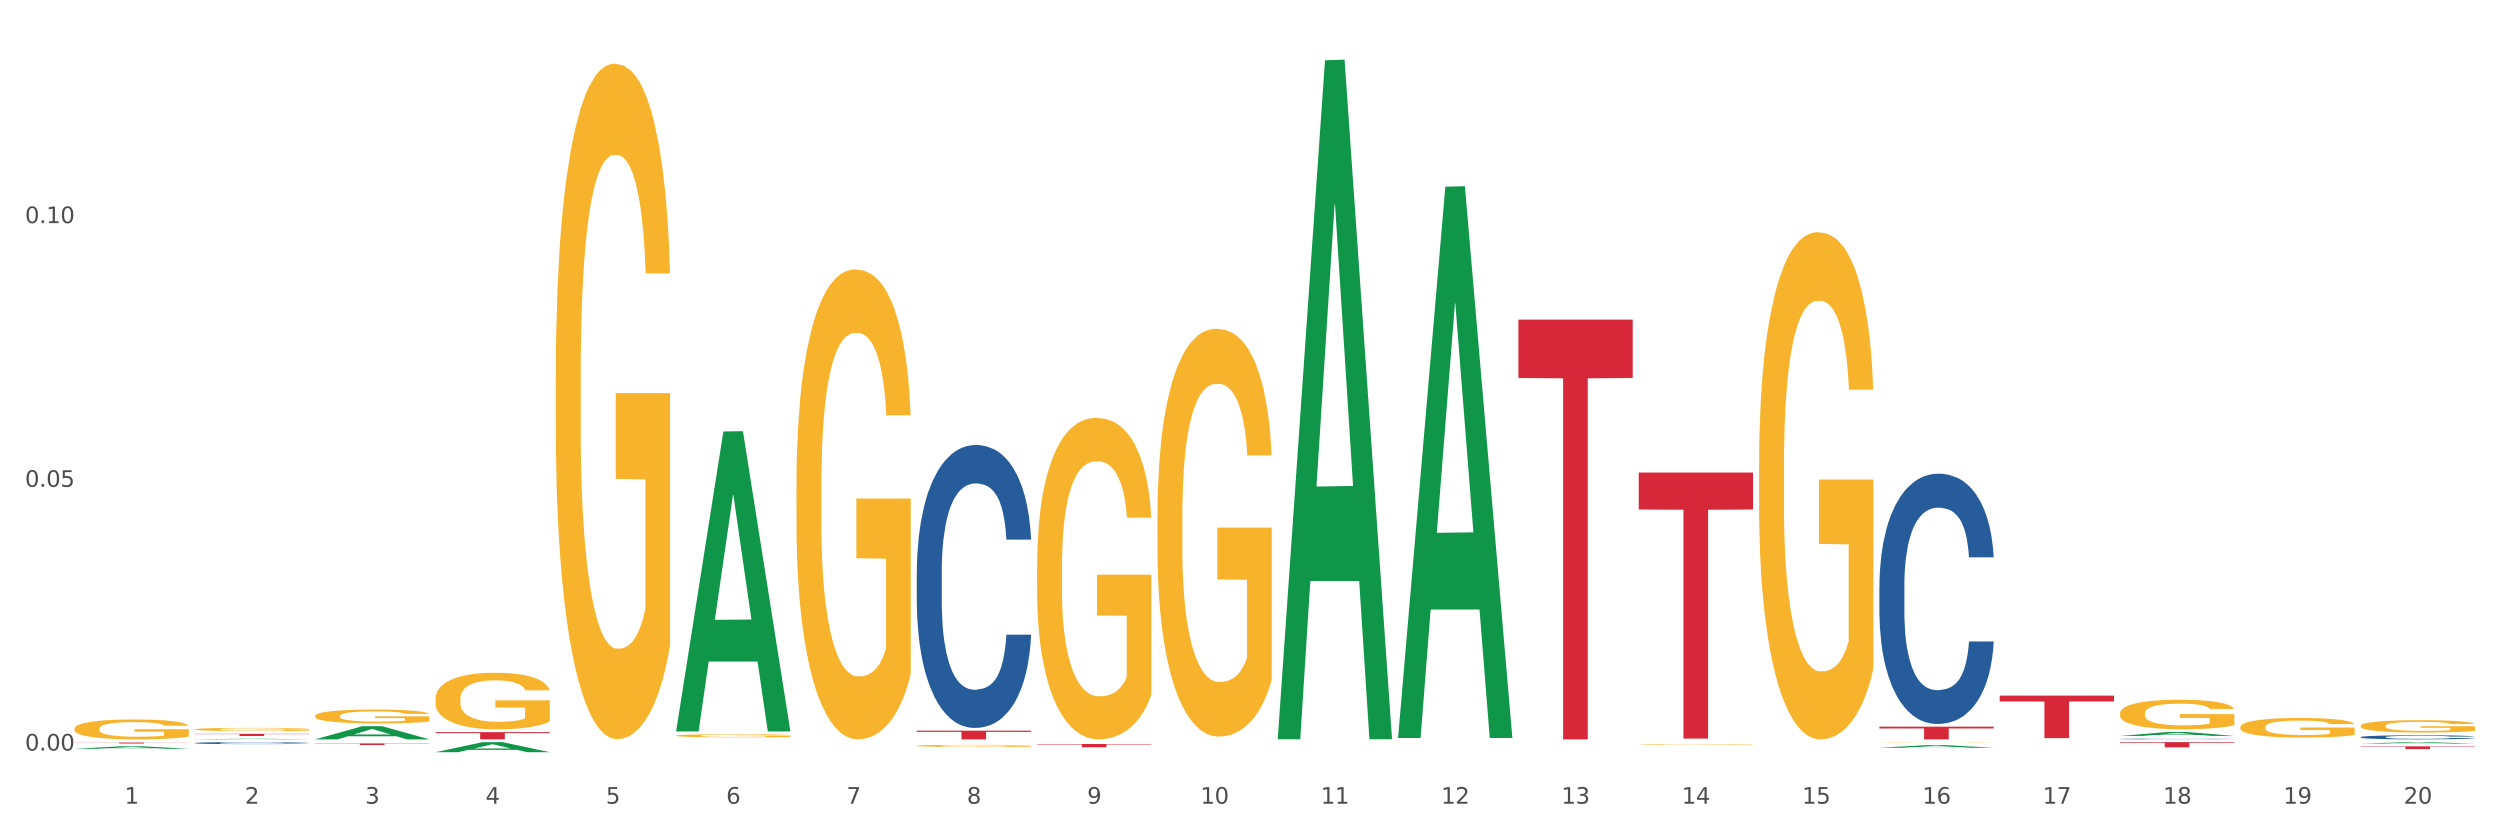 <?xml version="1.0" encoding="utf-8" standalone="no"?>
<!DOCTYPE svg PUBLIC "-//W3C//DTD SVG 1.1//EN"
  "http://www.w3.org/Graphics/SVG/1.1/DTD/svg11.dtd">
<svg xmlns:xlink="http://www.w3.org/1999/xlink" width="1080pt" height="360pt" viewBox="0 0 1080 360" xmlns="http://www.w3.org/2000/svg" version="1.1">
 <rect x="0" y="0" width="1080" height="360" fill="#333333" stroke="none"/>
 <defs>
  <style type="text/css">*{stroke-linejoin: round; stroke-linecap: butt}</style>
 </defs>
 <g id="figure_1">
  <g id="patch_1">
   <path d="M 0 360 
L 1080 360 
L 1080 0 
L 0 0 
z
" style="fill: #ffffff; stroke: #ffffff; stroke-linejoin: miter"/>
  </g>
  <g id="axes_1">
   <g id="matplotlib.axis_1">
    <g id="xtick_1">
     <g id="text_1">
      <!-- 1 -->
      <g style="fill: #4d4d4d" transform="translate(53.812 347.204) scale(0.096 -0.096)">
       <defs>
        <path id="DejaVuSans-31" d="M 794 531 
L 1825 531 
L 1825 4091 
L 703 3866 
L 703 4441 
L 1819 4666 
L 2450 4666 
L 2450 531 
L 3481 531 
L 3481 0 
L 794 0 
L 794 531 
z
" transform="scale(0.016)"/>
       </defs>
       <use xlink:href="#DejaVuSans-31"/>
      </g>
     </g>
    </g>
    <g id="xtick_2">
     <g id="text_2">
      <!-- 2 -->
      <g style="fill: #4d4d4d" transform="translate(105.793 347.204) scale(0.096 -0.096)">
       <defs>
        <path id="DejaVuSans-32" d="M 1228 531 
L 3431 531 
L 3431 0 
L 469 0 
L 469 531 
Q 828 903 1448 1529 
Q 2069 2156 2228 2338 
Q 2531 2678 2651 2914 
Q 2772 3150 2772 3378 
Q 2772 3750 2511 3984 
Q 2250 4219 1831 4219 
Q 1534 4219 1204 4116 
Q 875 4013 500 3803 
L 500 4441 
Q 881 4594 1212 4672 
Q 1544 4750 1819 4750 
Q 2544 4750 2975 4387 
Q 3406 4025 3406 3419 
Q 3406 3131 3298 2873 
Q 3191 2616 2906 2266 
Q 2828 2175 2409 1742 
Q 1991 1309 1228 531 
z
" transform="scale(0.016)"/>
       </defs>
       <use xlink:href="#DejaVuSans-32"/>
      </g>
     </g>
    </g>
    <g id="xtick_3">
     <g id="text_3">
      <!-- 3 -->
      <g style="fill: #4d4d4d" transform="translate(157.774 347.204) scale(0.096 -0.096)">
       <defs>
        <path id="DejaVuSans-33" d="M 2597 2516 
Q 3050 2419 3304 2112 
Q 3559 1806 3559 1356 
Q 3559 666 3084 287 
Q 2609 -91 1734 -91 
Q 1441 -91 1130 -33 
Q 819 25 488 141 
L 488 750 
Q 750 597 1062 519 
Q 1375 441 1716 441 
Q 2309 441 2620 675 
Q 2931 909 2931 1356 
Q 2931 1769 2642 2001 
Q 2353 2234 1838 2234 
L 1294 2234 
L 1294 2753 
L 1863 2753 
Q 2328 2753 2575 2939 
Q 2822 3125 2822 3475 
Q 2822 3834 2567 4026 
Q 2313 4219 1838 4219 
Q 1578 4219 1281 4162 
Q 984 4106 628 3988 
L 628 4550 
Q 988 4650 1302 4700 
Q 1616 4750 1894 4750 
Q 2613 4750 3031 4423 
Q 3450 4097 3450 3541 
Q 3450 3153 3228 2886 
Q 3006 2619 2597 2516 
z
" transform="scale(0.016)"/>
       </defs>
       <use xlink:href="#DejaVuSans-33"/>
      </g>
     </g>
    </g>
    <g id="xtick_4">
     <g id="text_4">
      <!-- 4 -->
      <g style="fill: #4d4d4d" transform="translate(209.756 347.204) scale(0.096 -0.096)">
       <defs>
        <path id="DejaVuSans-34" d="M 2419 4116 
L 825 1625 
L 2419 1625 
L 2419 4116 
z
M 2253 4666 
L 3047 4666 
L 3047 1625 
L 3713 1625 
L 3713 1100 
L 3047 1100 
L 3047 0 
L 2419 0 
L 2419 1100 
L 313 1100 
L 313 1709 
L 2253 4666 
z
" transform="scale(0.016)"/>
       </defs>
       <use xlink:href="#DejaVuSans-34"/>
      </g>
     </g>
    </g>
    <g id="xtick_5">
     <g id="text_5">
      <!-- 5 -->
      <g style="fill: #4d4d4d" transform="translate(261.737 347.204) scale(0.096 -0.096)">
       <defs>
        <path id="DejaVuSans-35" d="M 691 4666 
L 3169 4666 
L 3169 4134 
L 1269 4134 
L 1269 2991 
Q 1406 3038 1543 3061 
Q 1681 3084 1819 3084 
Q 2600 3084 3056 2656 
Q 3513 2228 3513 1497 
Q 3513 744 3044 326 
Q 2575 -91 1722 -91 
Q 1428 -91 1123 -41 
Q 819 9 494 109 
L 494 744 
Q 775 591 1075 516 
Q 1375 441 1709 441 
Q 2250 441 2565 725 
Q 2881 1009 2881 1497 
Q 2881 1984 2565 2268 
Q 2250 2553 1709 2553 
Q 1456 2553 1204 2497 
Q 953 2441 691 2322 
L 691 4666 
z
" transform="scale(0.016)"/>
       </defs>
       <use xlink:href="#DejaVuSans-35"/>
      </g>
     </g>
    </g>
    <g id="xtick_6">
     <g id="text_6">
      <!-- 6 -->
      <g style="fill: #4d4d4d" transform="translate(313.718 347.204) scale(0.096 -0.096)">
       <defs>
        <path id="DejaVuSans-36" d="M 2113 2584 
Q 1688 2584 1439 2293 
Q 1191 2003 1191 1497 
Q 1191 994 1439 701 
Q 1688 409 2113 409 
Q 2538 409 2786 701 
Q 3034 994 3034 1497 
Q 3034 2003 2786 2293 
Q 2538 2584 2113 2584 
z
M 3366 4563 
L 3366 3988 
Q 3128 4100 2886 4159 
Q 2644 4219 2406 4219 
Q 1781 4219 1451 3797 
Q 1122 3375 1075 2522 
Q 1259 2794 1537 2939 
Q 1816 3084 2150 3084 
Q 2853 3084 3261 2657 
Q 3669 2231 3669 1497 
Q 3669 778 3244 343 
Q 2819 -91 2113 -91 
Q 1303 -91 875 529 
Q 447 1150 447 2328 
Q 447 3434 972 4092 
Q 1497 4750 2381 4750 
Q 2619 4750 2861 4703 
Q 3103 4656 3366 4563 
z
" transform="scale(0.016)"/>
       </defs>
       <use xlink:href="#DejaVuSans-36"/>
      </g>
     </g>
    </g>
    <g id="xtick_7">
     <g id="text_7">
      <!-- 7 -->
      <g style="fill: #4d4d4d" transform="translate(365.699 347.204) scale(0.096 -0.096)">
       <defs>
        <path id="DejaVuSans-37" d="M 525 4666 
L 3525 4666 
L 3525 4397 
L 1831 0 
L 1172 0 
L 2766 4134 
L 525 4134 
L 525 4666 
z
" transform="scale(0.016)"/>
       </defs>
       <use xlink:href="#DejaVuSans-37"/>
      </g>
     </g>
    </g>
    <g id="xtick_8">
     <g id="text_8">
      <!-- 8 -->
      <g style="fill: #4d4d4d" transform="translate(417.68 347.204) scale(0.096 -0.096)">
       <defs>
        <path id="DejaVuSans-38" d="M 2034 2216 
Q 1584 2216 1326 1975 
Q 1069 1734 1069 1313 
Q 1069 891 1326 650 
Q 1584 409 2034 409 
Q 2484 409 2743 651 
Q 3003 894 3003 1313 
Q 3003 1734 2745 1975 
Q 2488 2216 2034 2216 
z
M 1403 2484 
Q 997 2584 770 2862 
Q 544 3141 544 3541 
Q 544 4100 942 4425 
Q 1341 4750 2034 4750 
Q 2731 4750 3128 4425 
Q 3525 4100 3525 3541 
Q 3525 3141 3298 2862 
Q 3072 2584 2669 2484 
Q 3125 2378 3379 2068 
Q 3634 1759 3634 1313 
Q 3634 634 3220 271 
Q 2806 -91 2034 -91 
Q 1263 -91 848 271 
Q 434 634 434 1313 
Q 434 1759 690 2068 
Q 947 2378 1403 2484 
z
M 1172 3481 
Q 1172 3119 1398 2916 
Q 1625 2713 2034 2713 
Q 2441 2713 2670 2916 
Q 2900 3119 2900 3481 
Q 2900 3844 2670 4047 
Q 2441 4250 2034 4250 
Q 1625 4250 1398 4047 
Q 1172 3844 1172 3481 
z
" transform="scale(0.016)"/>
       </defs>
       <use xlink:href="#DejaVuSans-38"/>
      </g>
     </g>
    </g>
    <g id="xtick_9">
     <g id="text_9">
      <!-- 9 -->
      <g style="fill: #4d4d4d" transform="translate(469.662 347.204) scale(0.096 -0.096)">
       <defs>
        <path id="DejaVuSans-39" d="M 703 97 
L 703 672 
Q 941 559 1184 500 
Q 1428 441 1663 441 
Q 2288 441 2617 861 
Q 2947 1281 2994 2138 
Q 2813 1869 2534 1725 
Q 2256 1581 1919 1581 
Q 1219 1581 811 2004 
Q 403 2428 403 3163 
Q 403 3881 828 4315 
Q 1253 4750 1959 4750 
Q 2769 4750 3195 4129 
Q 3622 3509 3622 2328 
Q 3622 1225 3098 567 
Q 2575 -91 1691 -91 
Q 1453 -91 1209 -44 
Q 966 3 703 97 
z
M 1959 2075 
Q 2384 2075 2632 2365 
Q 2881 2656 2881 3163 
Q 2881 3666 2632 3958 
Q 2384 4250 1959 4250 
Q 1534 4250 1286 3958 
Q 1038 3666 1038 3163 
Q 1038 2656 1286 2365 
Q 1534 2075 1959 2075 
z
" transform="scale(0.016)"/>
       </defs>
       <use xlink:href="#DejaVuSans-39"/>
      </g>
     </g>
    </g>
    <g id="xtick_10">
     <g id="text_10">
      <!-- 10 -->
      <g style="fill: #4d4d4d" transform="translate(518.589 347.204) scale(0.096 -0.096)">
       <defs>
        <path id="DejaVuSans-30" d="M 2034 4250 
Q 1547 4250 1301 3770 
Q 1056 3291 1056 2328 
Q 1056 1369 1301 889 
Q 1547 409 2034 409 
Q 2525 409 2770 889 
Q 3016 1369 3016 2328 
Q 3016 3291 2770 3770 
Q 2525 4250 2034 4250 
z
M 2034 4750 
Q 2819 4750 3233 4129 
Q 3647 3509 3647 2328 
Q 3647 1150 3233 529 
Q 2819 -91 2034 -91 
Q 1250 -91 836 529 
Q 422 1150 422 2328 
Q 422 3509 836 4129 
Q 1250 4750 2034 4750 
z
" transform="scale(0.016)"/>
       </defs>
       <use xlink:href="#DejaVuSans-31"/>
       <use xlink:href="#DejaVuSans-30" transform="translate(63.623 0)"/>
      </g>
     </g>
    </g>
    <g id="xtick_11">
     <g id="text_11">
      <!-- 11 -->
      <g style="fill: #4d4d4d" transform="translate(570.57 347.204) scale(0.096 -0.096)">
       <use xlink:href="#DejaVuSans-31"/>
       <use xlink:href="#DejaVuSans-31" transform="translate(63.623 0)"/>
      </g>
     </g>
    </g>
    <g id="xtick_12">
     <g id="text_12">
      <!-- 12 -->
      <g style="fill: #4d4d4d" transform="translate(622.551 347.204) scale(0.096 -0.096)">
       <use xlink:href="#DejaVuSans-31"/>
       <use xlink:href="#DejaVuSans-32" transform="translate(63.623 0)"/>
      </g>
     </g>
    </g>
    <g id="xtick_13">
     <g id="text_13">
      <!-- 13 -->
      <g style="fill: #4d4d4d" transform="translate(674.533 347.204) scale(0.096 -0.096)">
       <use xlink:href="#DejaVuSans-31"/>
       <use xlink:href="#DejaVuSans-33" transform="translate(63.623 0)"/>
      </g>
     </g>
    </g>
    <g id="xtick_14">
     <g id="text_14">
      <!-- 14 -->
      <g style="fill: #4d4d4d" transform="translate(726.514 347.204) scale(0.096 -0.096)">
       <use xlink:href="#DejaVuSans-31"/>
       <use xlink:href="#DejaVuSans-34" transform="translate(63.623 0)"/>
      </g>
     </g>
    </g>
    <g id="xtick_15">
     <g id="text_15">
      <!-- 15 -->
      <g style="fill: #4d4d4d" transform="translate(778.495 347.204) scale(0.096 -0.096)">
       <use xlink:href="#DejaVuSans-31"/>
       <use xlink:href="#DejaVuSans-35" transform="translate(63.623 0)"/>
      </g>
     </g>
    </g>
    <g id="xtick_16">
     <g id="text_16">
      <!-- 16 -->
      <g style="fill: #4d4d4d" transform="translate(830.476 347.204) scale(0.096 -0.096)">
       <use xlink:href="#DejaVuSans-31"/>
       <use xlink:href="#DejaVuSans-36" transform="translate(63.623 0)"/>
      </g>
     </g>
    </g>
    <g id="xtick_17">
     <g id="text_17">
      <!-- 17 -->
      <g style="fill: #4d4d4d" transform="translate(882.457 347.204) scale(0.096 -0.096)">
       <use xlink:href="#DejaVuSans-31"/>
       <use xlink:href="#DejaVuSans-37" transform="translate(63.623 0)"/>
      </g>
     </g>
    </g>
    <g id="xtick_18">
     <g id="text_18">
      <!-- 18 -->
      <g style="fill: #4d4d4d" transform="translate(934.439 347.204) scale(0.096 -0.096)">
       <use xlink:href="#DejaVuSans-31"/>
       <use xlink:href="#DejaVuSans-38" transform="translate(63.623 0)"/>
      </g>
     </g>
    </g>
    <g id="xtick_19">
     <g id="text_19">
      <!-- 19 -->
      <g style="fill: #4d4d4d" transform="translate(986.42 347.204) scale(0.096 -0.096)">
       <use xlink:href="#DejaVuSans-31"/>
       <use xlink:href="#DejaVuSans-39" transform="translate(63.623 0)"/>
      </g>
     </g>
    </g>
    <g id="xtick_20">
     <g id="text_20">
      <!-- 20 -->
      <g style="fill: #4d4d4d" transform="translate(1038.401 347.204) scale(0.096 -0.096)">
       <use xlink:href="#DejaVuSans-32"/>
       <use xlink:href="#DejaVuSans-30" transform="translate(63.623 0)"/>
      </g>
     </g>
    </g>
    <g id="xtick_21"/>
    <g id="xtick_22"/>
    <g id="xtick_23"/>
    <g id="xtick_24"/>
    <g id="xtick_25"/>
    <g id="xtick_26"/>
    <g id="xtick_27"/>
    <g id="xtick_28"/>
    <g id="xtick_29"/>
    <g id="xtick_30"/>
    <g id="xtick_31"/>
    <g id="xtick_32"/>
    <g id="xtick_33"/>
    <g id="xtick_34"/>
    <g id="xtick_35"/>
    <g id="xtick_36"/>
    <g id="xtick_37"/>
    <g id="xtick_38"/>
    <g id="xtick_39"/>
   </g>
   <g id="matplotlib.axis_2">
    <g id="ytick_1">
     <g id="text_21">
      <!-- 0.00 -->
      <g style="fill: #4d4d4d" transform="translate(10.8 324.235) scale(0.096 -0.096)">
       <defs>
        <path id="DejaVuSans-2e" d="M 684 794 
L 1344 794 
L 1344 0 
L 684 0 
L 684 794 
z
" transform="scale(0.016)"/>
       </defs>
       <use xlink:href="#DejaVuSans-30"/>
       <use xlink:href="#DejaVuSans-2e" transform="translate(63.623 0)"/>
       <use xlink:href="#DejaVuSans-30" transform="translate(95.41 0)"/>
       <use xlink:href="#DejaVuSans-30" transform="translate(159.033 0)"/>
      </g>
     </g>
    </g>
    <g id="ytick_2">
     <g id="text_22">
      <!-- 0.05 -->
      <g style="fill: #4d4d4d" transform="translate(10.8 210.315) scale(0.096 -0.096)">
       <use xlink:href="#DejaVuSans-30"/>
       <use xlink:href="#DejaVuSans-2e" transform="translate(63.623 0)"/>
       <use xlink:href="#DejaVuSans-30" transform="translate(95.41 0)"/>
       <use xlink:href="#DejaVuSans-35" transform="translate(159.033 0)"/>
      </g>
     </g>
    </g>
    <g id="ytick_3">
     <g id="text_23">
      <!-- 0.10 -->
      <g style="fill: #4d4d4d" transform="translate(10.8 96.395) scale(0.096 -0.096)">
       <use xlink:href="#DejaVuSans-30"/>
       <use xlink:href="#DejaVuSans-2e" transform="translate(63.623 0)"/>
       <use xlink:href="#DejaVuSans-31" transform="translate(95.41 0)"/>
       <use xlink:href="#DejaVuSans-30" transform="translate(159.033 0)"/>
      </g>
     </g>
    </g>
    <g id="ytick_4"/>
    <g id="ytick_5"/>
    <g id="ytick_6"/>
   </g>
   <g id="PolyCollection_1">
    <path d="M 32.175 323.468 
L 32.226 323.467 
L 52.59 322.377 
L 61.041 322.376 
L 81.557 323.47 
L 71.783 323.47 
L 67.353 323.215 
L 46.328 323.215 
L 46.175 323.219 
L 41.899 323.47 
L 32.175 323.47 
L 32.175 323.468 
L 48.975 323.063 
L 64.706 323.062 
L 56.917 322.609 
L 56.815 322.607 
L 56.713 322.61 
L 48.924 323.062 
L 48.975 323.063 
L 32.175 323.468 
z
" clip-path="url(#p74b4195560)" style="fill: #109648"/>
    <path d="M 84.156 319.408 
L 84.207 319.408 
L 104.571 319.133 
L 113.022 319.133 
L 133.538 319.409 
L 123.764 319.409 
L 119.335 319.344 
L 98.309 319.344 
L 98.156 319.346 
L 93.88 319.409 
L 84.156 319.409 
L 84.156 319.408 
L 100.956 319.306 
L 116.687 319.306 
L 108.898 319.192 
L 108.796 319.191 
L 108.695 319.192 
L 100.905 319.306 
L 100.956 319.306 
L 84.156 319.408 
z
" clip-path="url(#p74b4195560)" style="fill: #109648"/>
    <path d="M 188.119 324.941 
L 188.17 324.937 
L 208.533 320.592 
L 216.984 320.588 
L 237.501 324.95 
L 227.726 324.95 
L 223.297 323.934 
L 202.271 323.934 
L 202.119 323.95 
L 197.842 324.95 
L 188.119 324.95 
L 188.119 324.941 
L 204.919 323.328 
L 220.65 323.324 
L 212.861 321.518 
L 212.759 321.509 
L 212.657 321.522 
L 204.868 323.324 
L 204.919 323.328 
L 188.119 324.941 
z
" clip-path="url(#p74b4195560)" style="fill: #109648"/>
    <path d="M 136.137 319.398 
L 136.188 319.393 
L 156.552 313.709 
L 165.003 313.704 
L 185.52 319.409 
L 175.745 319.409 
L 171.316 318.08 
L 150.29 318.08 
L 150.137 318.102 
L 145.861 319.409 
L 136.137 319.409 
L 136.137 319.398 
L 152.938 317.287 
L 168.669 317.282 
L 160.879 314.92 
L 160.778 314.909 
L 160.676 314.925 
L 152.887 317.282 
L 152.938 317.287 
L 136.137 319.398 
z
" clip-path="url(#p74b4195560)" style="fill: #109648"/>
    <path d="M 136.137 309.301 
L 136.196 309.295 
L 136.196 309.098 
L 136.312 308.929 
L 136.895 308.518 
L 137.77 308.179 
L 138.411 307.998 
L 139.053 307.85 
L 139.81 307.703 
L 140.743 307.549 
L 142.434 307.325 
L 143.484 307.21 
L 144.766 307.09 
L 147.098 306.915 
L 148.789 306.816 
L 150.538 306.734 
L 153.395 306.635 
L 155.261 306.592 
L 157.243 306.559 
L 159.633 306.537 
L 161.441 306.531 
L 165.405 306.548 
L 168.787 306.597 
L 170.419 306.635 
L 172.518 306.701 
L 173.626 306.745 
L 175.433 306.833 
L 177.299 306.947 
L 178.582 307.046 
L 180.506 307.232 
L 181.963 307.418 
L 183.304 307.648 
L 184.004 307.807 
L 184.528 307.954 
L 184.995 308.124 
L 185.461 308.392 
L 174.967 308.392 
L 174.559 308.201 
L 173.917 308.02 
L 172.985 307.845 
L 172.168 307.736 
L 170.769 307.599 
L 169.486 307.511 
L 168.145 307.445 
L 166.513 307.391 
L 165.23 307.363 
L 163.423 307.341 
L 159.866 307.347 
L 157.476 307.391 
L 155.844 307.445 
L 154.794 307.495 
L 153.861 307.549 
L 152.812 307.626 
L 151.588 307.741 
L 150.713 307.845 
L 149.838 307.976 
L 149.139 308.108 
L 148.498 308.261 
L 147.973 308.425 
L 147.565 308.595 
L 147.215 308.803 
L 146.923 309.148 
L 146.923 309.897 
L 147.04 310.067 
L 147.331 310.291 
L 147.681 310.461 
L 148.264 310.664 
L 148.789 310.8 
L 149.78 310.997 
L 150.888 311.162 
L 151.762 311.266 
L 152.637 311.353 
L 154.153 311.474 
L 155.844 311.572 
L 157.301 311.632 
L 159.283 311.687 
L 160.624 311.709 
L 161.79 311.72 
L 164.647 311.72 
L 166.688 311.703 
L 168.962 311.665 
L 170.711 311.616 
L 172.168 311.556 
L 173.801 311.457 
L 174.85 311.364 
L 174.85 310.22 
L 162.024 310.215 
L 162.024 309.454 
L 185.52 309.454 
L 185.52 311.687 
L 184.528 311.802 
L 183.421 311.906 
L 182.255 311.999 
L 180.506 312.114 
L 178.407 312.223 
L 176.541 312.3 
L 174.559 312.366 
L 172.227 312.426 
L 169.195 312.481 
L 167.329 312.503 
L 164.997 312.519 
L 162.257 312.524 
L 159.866 312.513 
L 157.534 312.486 
L 155.086 312.437 
L 152.695 312.366 
L 150.888 312.295 
L 149.081 312.207 
L 147.157 312.092 
L 145.641 311.983 
L 144.475 311.884 
L 143.192 311.758 
L 141.793 311.594 
L 140.743 311.446 
L 139.81 311.293 
L 138.819 311.096 
L 138.12 310.926 
L 137.42 310.713 
L 137.012 310.554 
L 136.546 310.308 
L 136.196 309.963 
L 136.137 309.301 
z
" clip-path="url(#p74b4195560)" style="fill: #f7b32b"/>
    <path d="M 188.119 301.931 
L 188.177 301.908 
L 188.177 301.104 
L 188.294 300.412 
L 188.877 298.736 
L 189.751 297.351 
L 190.392 296.614 
L 191.034 296.011 
L 191.792 295.407 
L 192.725 294.782 
L 194.415 293.866 
L 195.465 293.397 
L 196.747 292.905 
L 199.079 292.19 
L 200.77 291.788 
L 202.519 291.453 
L 205.376 291.051 
L 207.242 290.872 
L 209.224 290.738 
L 211.614 290.649 
L 213.422 290.627 
L 217.386 290.694 
L 220.768 290.895 
L 222.4 291.051 
L 224.499 291.319 
L 225.607 291.498 
L 227.414 291.855 
L 229.28 292.324 
L 230.563 292.727 
L 232.487 293.486 
L 233.944 294.246 
L 235.285 295.184 
L 235.985 295.832 
L 236.51 296.435 
L 236.976 297.128 
L 237.442 298.222 
L 226.948 298.222 
L 226.54 297.44 
L 225.899 296.703 
L 224.966 295.988 
L 224.149 295.541 
L 222.75 294.983 
L 221.468 294.625 
L 220.127 294.357 
L 218.494 294.134 
L 217.212 294.022 
L 215.404 293.933 
L 211.848 293.955 
L 209.457 294.134 
L 207.825 294.357 
L 206.775 294.558 
L 205.843 294.782 
L 204.793 295.095 
L 203.569 295.564 
L 202.694 295.988 
L 201.82 296.524 
L 201.12 297.061 
L 200.479 297.686 
L 199.954 298.356 
L 199.546 299.049 
L 199.196 299.898 
L 198.905 301.305 
L 198.905 304.366 
L 199.021 305.058 
L 199.313 305.974 
L 199.662 306.667 
L 200.246 307.493 
L 200.77 308.052 
L 201.761 308.856 
L 202.869 309.526 
L 203.744 309.951 
L 204.618 310.308 
L 206.134 310.8 
L 207.825 311.202 
L 209.282 311.448 
L 211.265 311.671 
L 212.606 311.76 
L 213.772 311.805 
L 216.628 311.805 
L 218.669 311.738 
L 220.943 311.582 
L 222.692 311.381 
L 224.149 311.135 
L 225.782 310.733 
L 226.831 310.353 
L 226.831 305.684 
L 214.005 305.662 
L 214.005 302.556 
L 237.501 302.556 
L 237.501 311.671 
L 236.51 312.14 
L 235.402 312.565 
L 234.236 312.944 
L 232.487 313.414 
L 230.388 313.86 
L 228.522 314.173 
L 226.54 314.441 
L 224.208 314.687 
L 221.176 314.91 
L 219.31 315 
L 216.978 315.067 
L 214.238 315.089 
L 211.848 315.044 
L 209.516 314.933 
L 207.067 314.732 
L 204.676 314.441 
L 202.869 314.151 
L 201.062 313.793 
L 199.138 313.324 
L 197.622 312.877 
L 196.456 312.475 
L 195.173 311.962 
L 193.774 311.291 
L 192.725 310.688 
L 191.792 310.063 
L 190.801 309.258 
L 190.101 308.566 
L 189.401 307.695 
L 188.993 307.047 
L 188.527 306.041 
L 188.177 304.634 
L 188.119 301.931 
z
" clip-path="url(#p74b4195560)" style="fill: #f7b32b"/>
    <path d="M 240.1 162.348 
L 240.158 162.081 
L 240.158 152.486 
L 240.275 144.223 
L 240.858 124.232 
L 241.732 107.706 
L 242.374 98.91 
L 243.015 91.714 
L 243.773 84.517 
L 244.706 77.054 
L 246.396 66.125 
L 247.446 60.528 
L 248.729 54.664 
L 251.061 46.135 
L 252.751 41.337 
L 254.501 37.339 
L 257.357 32.541 
L 259.223 30.408 
L 261.205 28.809 
L 263.596 27.743 
L 265.403 27.476 
L 269.368 28.276 
L 272.749 30.675 
L 274.382 32.541 
L 276.481 35.739 
L 277.588 37.872 
L 279.396 42.136 
L 281.261 47.734 
L 282.544 52.532 
L 284.468 61.594 
L 285.926 70.657 
L 287.266 81.851 
L 287.966 89.581 
L 288.491 96.778 
L 288.957 105.041 
L 289.424 118.101 
L 278.929 118.101 
L 278.521 108.772 
L 277.88 99.976 
L 276.947 91.447 
L 276.131 86.116 
L 274.731 79.453 
L 273.449 75.188 
L 272.108 71.989 
L 270.475 69.324 
L 269.193 67.991 
L 267.385 66.925 
L 263.829 67.192 
L 261.438 69.324 
L 259.806 71.989 
L 258.757 74.388 
L 257.824 77.054 
L 256.774 80.785 
L 255.55 86.383 
L 254.675 91.447 
L 253.801 97.844 
L 253.101 104.241 
L 252.46 111.704 
L 251.935 119.701 
L 251.527 127.964 
L 251.177 138.092 
L 250.886 154.885 
L 250.886 191.401 
L 251.002 199.664 
L 251.294 210.592 
L 251.644 218.855 
L 252.227 228.717 
L 252.751 235.381 
L 253.743 244.977 
L 254.85 252.973 
L 255.725 258.037 
L 256.599 262.302 
L 258.115 268.166 
L 259.806 272.964 
L 261.264 275.896 
L 263.246 278.561 
L 264.587 279.627 
L 265.753 280.16 
L 268.61 280.16 
L 270.65 279.361 
L 272.924 277.495 
L 274.673 275.096 
L 276.131 272.164 
L 277.763 267.366 
L 278.813 262.835 
L 278.813 207.127 
L 265.986 206.861 
L 265.986 169.811 
L 289.482 169.811 
L 289.482 278.561 
L 288.491 284.159 
L 287.383 289.223 
L 286.217 293.754 
L 284.468 299.352 
L 282.369 304.682 
L 280.503 308.414 
L 278.521 311.613 
L 276.189 314.545 
L 273.157 317.21 
L 271.292 318.276 
L 268.96 319.076 
L 266.219 319.342 
L 263.829 318.809 
L 261.497 317.477 
L 259.048 315.078 
L 256.658 311.613 
L 254.85 308.148 
L 253.043 303.883 
L 251.119 298.285 
L 249.603 292.955 
L 248.437 288.157 
L 247.154 282.026 
L 245.755 274.03 
L 244.706 266.833 
L 243.773 259.37 
L 242.782 249.774 
L 242.082 241.511 
L 241.382 231.116 
L 240.974 223.386 
L 240.508 211.392 
L 240.158 194.6 
L 240.1 162.348 
z
" clip-path="url(#p74b4195560)" style="fill: #f7b32b"/>
    <path d="M 292.081 317.808 
L 292.139 317.807 
L 292.139 317.762 
L 292.256 317.724 
L 292.839 317.631 
L 293.713 317.554 
L 294.355 317.514 
L 294.996 317.48 
L 295.754 317.447 
L 296.687 317.412 
L 298.378 317.361 
L 299.427 317.335 
L 300.71 317.308 
L 303.042 317.269 
L 304.733 317.246 
L 306.482 317.228 
L 309.339 317.206 
L 311.204 317.196 
L 313.186 317.188 
L 315.577 317.183 
L 317.384 317.182 
L 321.349 317.186 
L 324.73 317.197 
L 326.363 317.206 
L 328.462 317.22 
L 329.569 317.23 
L 331.377 317.25 
L 333.243 317.276 
L 334.525 317.298 
L 336.449 317.34 
L 337.907 317.382 
L 339.248 317.434 
L 339.947 317.47 
L 340.472 317.504 
L 340.938 317.542 
L 341.405 317.603 
L 330.91 317.603 
L 330.502 317.559 
L 329.861 317.519 
L 328.928 317.479 
L 328.112 317.454 
L 326.713 317.423 
L 325.43 317.403 
L 324.089 317.389 
L 322.457 317.376 
L 321.174 317.37 
L 319.367 317.365 
L 315.81 317.366 
L 313.42 317.376 
L 311.787 317.389 
L 310.738 317.4 
L 309.805 317.412 
L 308.756 317.429 
L 307.531 317.455 
L 306.657 317.479 
L 305.782 317.509 
L 305.082 317.538 
L 304.441 317.573 
L 303.916 317.61 
L 303.508 317.648 
L 303.158 317.695 
L 302.867 317.773 
L 302.867 317.943 
L 302.984 317.981 
L 303.275 318.032 
L 303.625 318.07 
L 304.208 318.116 
L 304.733 318.147 
L 305.724 318.191 
L 306.832 318.229 
L 307.706 318.252 
L 308.581 318.272 
L 310.096 318.299 
L 311.787 318.321 
L 313.245 318.335 
L 315.227 318.347 
L 316.568 318.352 
L 317.734 318.355 
L 320.591 318.355 
L 322.631 318.351 
L 324.905 318.342 
L 326.654 318.331 
L 328.112 318.318 
L 329.744 318.295 
L 330.794 318.274 
L 330.794 318.016 
L 317.967 318.015 
L 317.967 317.843 
L 341.463 317.843 
L 341.463 318.347 
L 340.472 318.373 
L 339.364 318.397 
L 338.198 318.418 
L 336.449 318.444 
L 334.35 318.469 
L 332.485 318.486 
L 330.502 318.501 
L 328.17 318.514 
L 325.138 318.527 
L 323.273 318.532 
L 320.941 318.535 
L 318.2 318.537 
L 315.81 318.534 
L 313.478 318.528 
L 311.029 318.517 
L 308.639 318.501 
L 306.832 318.485 
L 305.024 318.465 
L 303.1 318.439 
L 301.584 318.414 
L 300.418 318.392 
L 299.136 318.363 
L 297.736 318.326 
L 296.687 318.293 
L 295.754 318.258 
L 294.763 318.214 
L 294.063 318.175 
L 293.364 318.127 
L 292.956 318.091 
L 292.489 318.036 
L 292.139 317.958 
L 292.081 317.808 
z
" clip-path="url(#p74b4195560)" style="fill: #f7b32b"/>
    <path d="M 344.062 210.189 
L 344.121 210.004 
L 344.121 203.328 
L 344.237 197.58 
L 344.82 183.672 
L 345.695 172.175 
L 346.336 166.056 
L 346.977 161.05 
L 347.735 156.043 
L 348.668 150.851 
L 350.359 143.248 
L 351.408 139.354 
L 352.691 135.274 
L 355.023 129.341 
L 356.714 126.003 
L 358.463 123.221 
L 361.32 119.884 
L 363.185 118.4 
L 365.168 117.288 
L 367.558 116.546 
L 369.365 116.36 
L 373.33 116.917 
L 376.712 118.586 
L 378.344 119.884 
L 380.443 122.109 
L 381.551 123.592 
L 383.358 126.559 
L 385.224 130.453 
L 386.506 133.791 
L 388.43 140.096 
L 389.888 146.4 
L 391.229 154.189 
L 391.928 159.566 
L 392.453 164.573 
L 392.92 170.321 
L 393.386 179.407 
L 382.892 179.407 
L 382.484 172.917 
L 381.842 166.798 
L 380.909 160.864 
L 380.093 157.155 
L 378.694 152.52 
L 377.411 149.553 
L 376.07 147.328 
L 374.438 145.473 
L 373.155 144.546 
L 371.348 143.804 
L 367.791 143.99 
L 365.401 145.473 
L 363.768 147.328 
L 362.719 148.996 
L 361.786 150.851 
L 360.737 153.447 
L 359.512 157.341 
L 358.638 160.864 
L 357.763 165.315 
L 357.064 169.765 
L 356.422 174.957 
L 355.898 180.52 
L 355.489 186.268 
L 355.14 193.315 
L 354.848 204.997 
L 354.848 230.401 
L 354.965 236.15 
L 355.256 243.752 
L 355.606 249.501 
L 356.189 256.362 
L 356.714 260.998 
L 357.705 267.673 
L 358.813 273.236 
L 359.687 276.759 
L 360.562 279.726 
L 362.078 283.806 
L 363.768 287.143 
L 365.226 289.183 
L 367.208 291.038 
L 368.549 291.779 
L 369.715 292.15 
L 372.572 292.15 
L 374.613 291.594 
L 376.886 290.296 
L 378.636 288.627 
L 380.093 286.587 
L 381.726 283.249 
L 382.775 280.097 
L 382.775 241.342 
L 369.948 241.156 
L 369.948 215.381 
L 393.444 215.381 
L 393.444 291.038 
L 392.453 294.932 
L 391.345 298.455 
L 390.179 301.607 
L 388.43 305.501 
L 386.331 309.21 
L 384.466 311.806 
L 382.484 314.031 
L 380.151 316.071 
L 377.12 317.925 
L 375.254 318.667 
L 372.922 319.223 
L 370.182 319.409 
L 367.791 319.038 
L 365.459 318.111 
L 363.011 316.442 
L 360.62 314.031 
L 358.813 311.621 
L 357.005 308.654 
L 355.081 304.76 
L 353.566 301.051 
L 352.399 297.713 
L 351.117 293.448 
L 349.718 287.885 
L 348.668 282.879 
L 347.735 277.686 
L 346.744 271.011 
L 346.045 265.262 
L 345.345 258.031 
L 344.937 252.653 
L 344.47 244.309 
L 344.121 232.626 
L 344.062 210.189 
z
" clip-path="url(#p74b4195560)" style="fill: #f7b32b"/>
    <path d="M 396.043 322.184 
L 396.102 322.183 
L 396.102 322.154 
L 396.218 322.129 
L 396.801 322.068 
L 397.676 322.017 
L 398.317 321.99 
L 398.959 321.968 
L 399.716 321.946 
L 400.649 321.924 
L 402.34 321.89 
L 403.39 321.873 
L 404.672 321.855 
L 407.004 321.829 
L 408.695 321.815 
L 410.444 321.802 
L 413.301 321.788 
L 415.167 321.781 
L 417.149 321.776 
L 419.539 321.773 
L 421.347 321.772 
L 425.311 321.775 
L 428.693 321.782 
L 430.325 321.788 
L 432.424 321.798 
L 433.532 321.804 
L 435.339 321.817 
L 437.205 321.834 
L 438.488 321.849 
L 440.412 321.876 
L 441.869 321.904 
L 443.21 321.938 
L 443.91 321.962 
L 444.434 321.984 
L 444.901 322.009 
L 445.367 322.049 
L 434.873 322.049 
L 434.465 322.02 
L 433.823 321.994 
L 432.891 321.968 
L 432.074 321.951 
L 430.675 321.931 
L 429.392 321.918 
L 428.051 321.908 
L 426.419 321.9 
L 425.136 321.896 
L 423.329 321.893 
L 419.773 321.894 
L 417.382 321.9 
L 415.75 321.908 
L 414.7 321.916 
L 413.767 321.924 
L 412.718 321.935 
L 411.494 321.952 
L 410.619 321.968 
L 409.744 321.987 
L 409.045 322.007 
L 408.404 322.029 
L 407.879 322.054 
L 407.471 322.079 
L 407.121 322.11 
L 406.829 322.161 
L 406.829 322.273 
L 406.946 322.298 
L 407.237 322.331 
L 407.587 322.356 
L 408.17 322.387 
L 408.695 322.407 
L 409.686 322.436 
L 410.794 322.461 
L 411.668 322.476 
L 412.543 322.489 
L 414.059 322.507 
L 415.75 322.522 
L 417.207 322.53 
L 419.189 322.539 
L 420.53 322.542 
L 421.696 322.543 
L 424.553 322.543 
L 426.594 322.541 
L 428.868 322.535 
L 430.617 322.528 
L 432.074 322.519 
L 433.707 322.504 
L 434.756 322.491 
L 434.756 322.321 
L 421.93 322.32 
L 421.93 322.207 
L 445.426 322.207 
L 445.426 322.539 
L 444.434 322.556 
L 443.327 322.571 
L 442.161 322.585 
L 440.412 322.602 
L 438.313 322.618 
L 436.447 322.63 
L 434.465 322.639 
L 432.133 322.648 
L 429.101 322.657 
L 427.235 322.66 
L 424.903 322.662 
L 422.163 322.663 
L 419.773 322.661 
L 417.44 322.657 
L 414.992 322.65 
L 412.601 322.639 
L 410.794 322.629 
L 408.987 322.616 
L 407.063 322.599 
L 405.547 322.583 
L 404.381 322.568 
L 403.098 322.549 
L 401.699 322.525 
L 400.649 322.503 
L 399.716 322.48 
L 398.725 322.451 
L 398.026 322.426 
L 397.326 322.394 
L 396.918 322.37 
L 396.452 322.334 
L 396.102 322.282 
L 396.043 322.184 
z
" clip-path="url(#p74b4195560)" style="fill: #f7b32b"/>
    <path d="M 448.025 244.698 
L 448.083 244.572 
L 448.083 240.005 
L 448.2 236.073 
L 448.783 226.56 
L 449.657 218.696 
L 450.298 214.51 
L 450.94 211.085 
L 451.698 207.66 
L 452.631 204.109 
L 454.321 198.908 
L 455.371 196.244 
L 456.653 193.454 
L 458.985 189.395 
L 460.676 187.112 
L 462.425 185.209 
L 465.282 182.926 
L 467.148 181.911 
L 469.13 181.15 
L 471.52 180.643 
L 473.328 180.516 
L 477.292 180.896 
L 480.674 182.038 
L 482.306 182.926 
L 484.405 184.448 
L 485.513 185.463 
L 487.32 187.492 
L 489.186 190.156 
L 490.469 192.439 
L 492.393 196.752 
L 493.85 201.064 
L 495.191 206.392 
L 495.891 210.07 
L 496.416 213.495 
L 496.882 217.427 
L 497.348 223.642 
L 486.854 223.642 
L 486.446 219.203 
L 485.805 215.017 
L 484.872 210.958 
L 484.056 208.421 
L 482.656 205.25 
L 481.374 203.221 
L 480.033 201.699 
L 478.4 200.43 
L 477.118 199.796 
L 475.31 199.289 
L 471.754 199.416 
L 469.363 200.43 
L 467.731 201.699 
L 466.681 202.84 
L 465.749 204.109 
L 464.699 205.884 
L 463.475 208.548 
L 462.6 210.958 
L 461.726 214.002 
L 461.026 217.047 
L 460.385 220.598 
L 459.86 224.404 
L 459.452 228.336 
L 459.102 233.156 
L 458.811 241.147 
L 458.811 258.524 
L 458.927 262.456 
L 459.219 267.657 
L 459.569 271.589 
L 460.152 276.282 
L 460.676 279.453 
L 461.667 284.02 
L 462.775 287.825 
L 463.65 290.235 
L 464.524 292.264 
L 466.04 295.055 
L 467.731 297.338 
L 469.188 298.733 
L 471.171 300.002 
L 472.512 300.509 
L 473.678 300.763 
L 476.535 300.763 
L 478.575 300.382 
L 480.849 299.494 
L 482.598 298.353 
L 484.056 296.958 
L 485.688 294.674 
L 486.737 292.518 
L 486.737 266.008 
L 473.911 265.881 
L 473.911 248.25 
L 497.407 248.25 
L 497.407 300.002 
L 496.416 302.665 
L 495.308 305.075 
L 494.142 307.232 
L 492.393 309.895 
L 490.294 312.432 
L 488.428 314.208 
L 486.446 315.73 
L 484.114 317.126 
L 481.082 318.394 
L 479.216 318.901 
L 476.884 319.282 
L 474.144 319.409 
L 471.754 319.155 
L 469.422 318.521 
L 466.973 317.379 
L 464.583 315.73 
L 462.775 314.081 
L 460.968 312.052 
L 459.044 309.388 
L 457.528 306.851 
L 456.362 304.568 
L 455.079 301.651 
L 453.68 297.845 
L 452.631 294.421 
L 451.698 290.869 
L 450.707 286.303 
L 450.007 282.371 
L 449.307 277.424 
L 448.899 273.745 
L 448.433 268.037 
L 448.083 260.046 
L 448.025 244.698 
z
" clip-path="url(#p74b4195560)" style="fill: #f7b32b"/>
    <path d="M 292.081 315.759 
L 292.132 315.637 
L 312.496 186.392 
L 320.947 186.27 
L 341.463 316.003 
L 331.689 316.003 
L 327.259 285.793 
L 306.234 285.793 
L 306.081 286.28 
L 301.805 316.003 
L 292.081 316.003 
L 292.081 315.759 
L 308.881 267.764 
L 324.612 267.642 
L 316.823 213.922 
L 316.721 213.678 
L 316.619 214.044 
L 308.83 267.642 
L 308.881 267.764 
L 292.081 315.759 
z
" clip-path="url(#p74b4195560)" style="fill: #109648"/>
    <path d="M 811.893 320.646 
L 811.951 320.646 
L 811.951 320.642 
L 812.068 320.639 
L 812.651 320.63 
L 813.526 320.623 
L 814.167 320.619 
L 814.808 320.616 
L 815.566 320.613 
L 816.499 320.609 
L 818.19 320.605 
L 819.239 320.602 
L 820.522 320.6 
L 822.854 320.596 
L 824.545 320.594 
L 826.294 320.592 
L 829.151 320.59 
L 831.016 320.589 
L 832.999 320.589 
L 835.389 320.588 
L 837.196 320.588 
L 841.161 320.588 
L 844.542 320.589 
L 846.175 320.59 
L 848.274 320.592 
L 849.381 320.592 
L 851.189 320.594 
L 853.055 320.597 
L 854.337 320.599 
L 856.261 320.603 
L 857.719 320.607 
L 859.06 320.612 
L 859.759 320.615 
L 860.284 320.618 
L 860.75 320.622 
L 861.217 320.627 
L 850.722 320.627 
L 850.314 320.623 
L 849.673 320.619 
L 848.74 320.616 
L 847.924 320.613 
L 846.525 320.611 
L 845.242 320.609 
L 843.901 320.607 
L 842.269 320.606 
L 840.986 320.606 
L 839.179 320.605 
L 835.622 320.605 
L 833.232 320.606 
L 831.599 320.607 
L 830.55 320.608 
L 829.617 320.609 
L 828.568 320.611 
L 827.343 320.614 
L 826.469 320.616 
L 825.594 320.618 
L 824.894 320.621 
L 824.253 320.624 
L 823.728 320.628 
L 823.32 320.632 
L 822.971 320.636 
L 822.679 320.643 
L 822.679 320.659 
L 822.796 320.663 
L 823.087 320.667 
L 823.437 320.671 
L 824.02 320.675 
L 824.545 320.678 
L 825.536 320.682 
L 826.644 320.686 
L 827.518 320.688 
L 828.393 320.69 
L 829.908 320.692 
L 831.599 320.694 
L 833.057 320.696 
L 835.039 320.697 
L 836.38 320.697 
L 837.546 320.697 
L 840.403 320.697 
L 842.444 320.697 
L 844.717 320.696 
L 846.466 320.695 
L 847.924 320.694 
L 849.556 320.692 
L 850.606 320.69 
L 850.606 320.666 
L 837.779 320.666 
L 837.779 320.65 
L 861.275 320.65 
L 861.275 320.697 
L 860.284 320.699 
L 859.176 320.701 
L 858.01 320.703 
L 856.261 320.706 
L 854.162 320.708 
L 852.297 320.71 
L 850.314 320.711 
L 847.982 320.712 
L 844.951 320.714 
L 843.085 320.714 
L 840.753 320.714 
L 838.013 320.714 
L 835.622 320.714 
L 833.29 320.714 
L 830.841 320.713 
L 828.451 320.711 
L 826.644 320.71 
L 824.836 320.708 
L 822.912 320.705 
L 821.396 320.703 
L 820.23 320.701 
L 818.948 320.698 
L 817.548 320.695 
L 816.499 320.692 
L 815.566 320.688 
L 814.575 320.684 
L 813.875 320.681 
L 813.176 320.676 
L 812.768 320.673 
L 812.301 320.668 
L 811.951 320.66 
L 811.893 320.646 
z
" clip-path="url(#p74b4195560)" style="fill: #f7b32b"/>
    <path d="M 759.912 201.544 
L 759.97 201.343 
L 759.97 194.139 
L 760.087 187.936 
L 760.67 172.928 
L 761.544 160.521 
L 762.186 153.917 
L 762.827 148.514 
L 763.585 143.111 
L 764.518 137.508 
L 766.209 129.304 
L 767.258 125.101 
L 768.541 120.699 
L 770.873 114.295 
L 772.563 110.693 
L 774.313 107.692 
L 777.169 104.09 
L 779.035 102.489 
L 781.017 101.288 
L 783.408 100.488 
L 785.215 100.288 
L 789.18 100.888 
L 792.561 102.689 
L 794.194 104.09 
L 796.293 106.491 
L 797.4 108.092 
L 799.208 111.294 
L 801.073 115.496 
L 802.356 119.098 
L 804.28 125.902 
L 805.738 132.705 
L 807.078 141.11 
L 807.778 146.913 
L 808.303 152.316 
L 808.769 158.52 
L 809.236 168.325 
L 798.741 168.325 
L 798.333 161.321 
L 797.692 154.718 
L 796.759 148.314 
L 795.943 144.312 
L 794.543 139.309 
L 793.261 136.107 
L 791.92 133.706 
L 790.287 131.705 
L 789.005 130.704 
L 787.197 129.904 
L 783.641 130.104 
L 781.251 131.705 
L 779.618 133.706 
L 778.569 135.507 
L 777.636 137.508 
L 776.586 140.31 
L 775.362 144.512 
L 774.487 148.314 
L 773.613 153.117 
L 772.913 157.919 
L 772.272 163.523 
L 771.747 169.526 
L 771.339 175.729 
L 770.989 183.333 
L 770.698 195.94 
L 770.698 223.356 
L 770.814 229.559 
L 771.106 237.764 
L 771.456 243.967 
L 772.039 251.371 
L 772.563 256.374 
L 773.555 263.578 
L 774.662 269.581 
L 775.537 273.383 
L 776.411 276.585 
L 777.927 280.987 
L 779.618 284.589 
L 781.076 286.791 
L 783.058 288.792 
L 784.399 289.592 
L 785.565 289.992 
L 788.422 289.992 
L 790.462 289.392 
L 792.736 287.991 
L 794.485 286.19 
L 795.943 283.989 
L 797.575 280.387 
L 798.625 276.985 
L 798.625 235.162 
L 785.798 234.962 
L 785.798 207.147 
L 809.294 207.147 
L 809.294 288.792 
L 808.303 292.994 
L 807.195 296.796 
L 806.029 300.198 
L 804.28 304.4 
L 802.181 308.403 
L 800.315 311.204 
L 798.333 313.605 
L 796.001 315.807 
L 792.969 317.808 
L 791.104 318.608 
L 788.772 319.209 
L 786.031 319.409 
L 783.641 319.008 
L 781.309 318.008 
L 778.86 316.207 
L 776.47 313.605 
L 774.662 311.004 
L 772.855 307.802 
L 770.931 303.6 
L 769.415 299.598 
L 768.249 295.996 
L 766.966 291.393 
L 765.567 285.39 
L 764.518 279.987 
L 763.585 274.384 
L 762.594 267.18 
L 761.894 260.976 
L 761.194 253.172 
L 760.786 247.369 
L 760.32 238.364 
L 759.97 225.757 
L 759.912 201.544 
z
" clip-path="url(#p74b4195560)" style="fill: #f7b32b"/>
    <path d="M 707.931 321.55 
L 707.989 321.55 
L 707.989 321.54 
L 708.106 321.531 
L 708.689 321.51 
L 709.563 321.492 
L 710.204 321.483 
L 710.846 321.475 
L 711.604 321.467 
L 712.537 321.459 
L 714.227 321.448 
L 715.277 321.442 
L 716.559 321.436 
L 718.891 321.426 
L 720.582 321.421 
L 722.331 321.417 
L 725.188 321.412 
L 727.054 321.41 
L 729.036 321.408 
L 731.427 321.407 
L 733.234 321.407 
L 737.198 321.407 
L 740.58 321.41 
L 742.212 321.412 
L 744.311 321.415 
L 745.419 321.418 
L 747.226 321.422 
L 749.092 321.428 
L 750.375 321.433 
L 752.299 321.443 
L 753.756 321.453 
L 755.097 321.465 
L 755.797 321.473 
L 756.322 321.48 
L 756.788 321.489 
L 757.254 321.503 
L 746.76 321.503 
L 746.352 321.493 
L 745.711 321.484 
L 744.778 321.475 
L 743.962 321.469 
L 742.562 321.462 
L 741.28 321.457 
L 739.939 321.454 
L 738.306 321.451 
L 737.024 321.45 
L 735.216 321.449 
L 731.66 321.449 
L 729.269 321.451 
L 727.637 321.454 
L 726.587 321.457 
L 725.655 321.459 
L 724.605 321.463 
L 723.381 321.469 
L 722.506 321.475 
L 721.632 321.482 
L 720.932 321.488 
L 720.291 321.496 
L 719.766 321.505 
L 719.358 321.514 
L 719.008 321.525 
L 718.717 321.542 
L 718.717 321.581 
L 718.833 321.59 
L 719.125 321.602 
L 719.475 321.611 
L 720.058 321.621 
L 720.582 321.628 
L 721.573 321.638 
L 722.681 321.647 
L 723.556 321.652 
L 724.43 321.657 
L 725.946 321.663 
L 727.637 321.668 
L 729.094 321.671 
L 731.077 321.674 
L 732.418 321.675 
L 733.584 321.676 
L 736.441 321.676 
L 738.481 321.675 
L 740.755 321.673 
L 742.504 321.671 
L 743.962 321.667 
L 745.594 321.662 
L 746.643 321.658 
L 746.643 321.598 
L 733.817 321.598 
L 733.817 321.558 
L 757.313 321.558 
L 757.313 321.674 
L 756.322 321.68 
L 755.214 321.686 
L 754.048 321.691 
L 752.299 321.696 
L 750.2 321.702 
L 748.334 321.706 
L 746.352 321.71 
L 744.02 321.713 
L 740.988 321.716 
L 739.122 321.717 
L 736.79 321.718 
L 734.05 321.718 
L 731.66 321.717 
L 729.328 321.716 
L 726.879 321.713 
L 724.489 321.71 
L 722.681 321.706 
L 720.874 321.701 
L 718.95 321.695 
L 717.434 321.69 
L 716.268 321.685 
L 714.985 321.678 
L 713.586 321.669 
L 712.537 321.662 
L 711.604 321.654 
L 710.613 321.644 
L 709.913 321.635 
L 709.213 321.624 
L 708.805 321.615 
L 708.339 321.603 
L 707.989 321.585 
L 707.931 321.55 
z
" clip-path="url(#p74b4195560)" style="fill: #f7b32b"/>
    <path d="M 811.893 323.036 
L 811.944 323.035 
L 832.308 321.895 
L 840.759 321.894 
L 861.275 323.038 
L 851.501 323.038 
L 847.071 322.771 
L 826.046 322.771 
L 825.893 322.776 
L 821.617 323.038 
L 811.893 323.038 
L 811.893 323.036 
L 828.693 322.612 
L 844.424 322.611 
L 836.635 322.138 
L 836.533 322.135 
L 836.431 322.139 
L 828.642 322.611 
L 828.693 322.612 
L 811.893 323.036 
z
" clip-path="url(#p74b4195560)" style="fill: #109648"/>
    <path d="M 551.987 318.822 
L 552.038 318.547 
L 572.402 26.035 
L 580.853 25.759 
L 601.369 319.374 
L 591.595 319.374 
L 587.165 251.002 
L 566.14 251.002 
L 565.987 252.104 
L 561.711 319.374 
L 551.987 319.374 
L 551.987 318.822 
L 568.787 210.199 
L 584.518 209.923 
L 576.729 88.342 
L 576.627 87.791 
L 576.525 88.618 
L 568.736 209.923 
L 568.787 210.199 
L 551.987 318.822 
z
" clip-path="url(#p74b4195560)" style="fill: #109648"/>
    <path d="M 603.968 318.381 
L 604.019 318.157 
L 624.383 80.658 
L 632.834 80.434 
L 653.35 318.829 
L 643.576 318.829 
L 639.147 263.315 
L 618.121 263.315 
L 617.968 264.21 
L 613.692 318.829 
L 603.968 318.829 
L 603.968 318.381 
L 620.768 230.186 
L 636.499 229.962 
L 628.71 131.246 
L 628.608 130.799 
L 628.507 131.47 
L 620.717 229.962 
L 620.768 230.186 
L 603.968 318.381 
z
" clip-path="url(#p74b4195560)" style="fill: #109648"/>
    <path d="M 707.931 204.129 
L 757.313 204.129 
L 757.313 220.105 
L 737.888 220.213 
L 737.888 319.09 
L 727.239 319.09 
L 727.239 220.213 
L 707.931 220.105 
L 707.931 204.237 
L 707.931 204.129 
z
" clip-path="url(#p74b4195560)" style="fill: #d62839"/>
    <path d="M 863.874 300.497 
L 913.256 300.497 
L 913.256 303.052 
L 893.831 303.069 
L 893.831 318.881 
L 883.182 318.881 
L 883.182 303.069 
L 863.874 303.052 
L 863.874 300.514 
L 863.874 300.497 
z
" clip-path="url(#p74b4195560)" style="fill: #d62839"/>
    <path d="M 655.949 138.076 
L 705.332 138.076 
L 705.332 163.275 
L 685.906 163.445 
L 685.906 319.409 
L 675.258 319.409 
L 675.258 163.445 
L 655.949 163.275 
L 655.949 138.246 
L 655.949 138.076 
z
" clip-path="url(#p74b4195560)" style="fill: #d62839"/>
    <path d="M 500.006 319.391 
L 549.388 319.391 
L 549.388 319.393 
L 529.963 319.393 
L 529.963 319.409 
L 519.314 319.409 
L 519.314 319.393 
L 500.006 319.393 
L 500.006 319.391 
L 500.006 319.391 
z
" clip-path="url(#p74b4195560)" style="fill: #d62839"/>
    <path d="M 84.156 315.086 
L 84.215 315.084 
L 84.215 315.039 
L 84.331 314.999 
L 84.914 314.904 
L 85.789 314.825 
L 86.43 314.783 
L 87.071 314.748 
L 87.829 314.714 
L 88.762 314.678 
L 90.453 314.626 
L 91.502 314.599 
L 92.785 314.571 
L 95.117 314.531 
L 96.808 314.508 
L 98.557 314.488 
L 101.414 314.466 
L 103.279 314.455 
L 105.262 314.448 
L 107.652 314.443 
L 109.459 314.441 
L 113.424 314.445 
L 116.806 314.457 
L 118.438 314.466 
L 120.537 314.481 
L 121.645 314.491 
L 123.452 314.511 
L 125.318 314.538 
L 126.6 314.561 
L 128.524 314.604 
L 129.982 314.648 
L 131.323 314.701 
L 132.022 314.738 
L 132.547 314.772 
L 133.014 314.812 
L 133.48 314.874 
L 122.986 314.874 
L 122.577 314.83 
L 121.936 314.788 
L 121.003 314.747 
L 120.187 314.722 
L 118.788 314.69 
L 117.505 314.669 
L 116.164 314.654 
L 114.532 314.641 
L 113.249 314.635 
L 111.442 314.63 
L 107.885 314.631 
L 105.495 314.641 
L 103.862 314.654 
L 102.813 314.665 
L 101.88 314.678 
L 100.831 314.696 
L 99.606 314.723 
L 98.732 314.747 
L 97.857 314.778 
L 97.158 314.808 
L 96.516 314.844 
L 95.992 314.882 
L 95.583 314.921 
L 95.234 314.97 
L 94.942 315.05 
L 94.942 315.224 
L 95.059 315.264 
L 95.35 315.316 
L 95.7 315.356 
L 96.283 315.403 
L 96.808 315.435 
L 97.799 315.48 
L 98.907 315.519 
L 99.781 315.543 
L 100.656 315.563 
L 102.172 315.591 
L 103.862 315.614 
L 105.32 315.628 
L 107.302 315.641 
L 108.643 315.646 
L 109.809 315.648 
L 112.666 315.648 
L 114.707 315.645 
L 116.98 315.636 
L 118.73 315.624 
L 120.187 315.61 
L 121.82 315.587 
L 122.869 315.566 
L 122.869 315.3 
L 110.042 315.298 
L 110.042 315.121 
L 133.538 315.121 
L 133.538 315.641 
L 132.547 315.668 
L 131.439 315.692 
L 130.273 315.713 
L 128.524 315.74 
L 126.425 315.766 
L 124.56 315.783 
L 122.577 315.799 
L 120.245 315.813 
L 117.214 315.825 
L 115.348 315.831 
L 113.016 315.834 
L 110.276 315.836 
L 107.885 315.833 
L 105.553 315.827 
L 103.104 315.815 
L 100.714 315.799 
L 98.907 315.782 
L 97.099 315.762 
L 95.175 315.735 
L 93.659 315.71 
L 92.493 315.687 
L 91.211 315.657 
L 89.812 315.619 
L 88.762 315.585 
L 87.829 315.549 
L 86.838 315.503 
L 86.138 315.464 
L 85.439 315.414 
L 85.031 315.377 
L 84.564 315.32 
L 84.215 315.24 
L 84.156 315.086 
z
" clip-path="url(#p74b4195560)" style="fill: #f7b32b"/>
    <path d="M 811.893 313.931 
L 861.275 313.931 
L 861.275 314.692 
L 841.85 314.697 
L 841.85 319.409 
L 831.201 319.409 
L 831.201 314.697 
L 811.893 314.692 
L 811.893 313.936 
L 811.893 313.931 
z
" clip-path="url(#p74b4195560)" style="fill: #d62839"/>
    <path d="M 32.175 314.789 
L 32.233 314.782 
L 32.233 314.499 
L 32.35 314.256 
L 32.933 313.668 
L 33.807 313.182 
L 34.449 312.923 
L 35.09 312.711 
L 35.848 312.499 
L 36.781 312.28 
L 38.472 311.958 
L 39.521 311.793 
L 40.804 311.621 
L 43.136 311.37 
L 44.827 311.229 
L 46.576 311.111 
L 49.433 310.97 
L 51.298 310.907 
L 53.28 310.86 
L 55.671 310.829 
L 57.478 310.821 
L 61.443 310.844 
L 64.824 310.915 
L 66.457 310.97 
L 68.556 311.064 
L 69.663 311.127 
L 71.471 311.252 
L 73.337 311.417 
L 74.619 311.558 
L 76.543 311.825 
L 78.001 312.091 
L 79.342 312.421 
L 80.041 312.648 
L 80.566 312.86 
L 81.032 313.103 
L 81.499 313.487 
L 71.004 313.487 
L 70.596 313.213 
L 69.955 312.954 
L 69.022 312.703 
L 68.206 312.546 
L 66.807 312.35 
L 65.524 312.225 
L 64.183 312.131 
L 62.551 312.052 
L 61.268 312.013 
L 59.461 311.982 
L 55.904 311.99 
L 53.514 312.052 
L 51.881 312.131 
L 50.832 312.201 
L 49.899 312.28 
L 48.849 312.389 
L 47.625 312.554 
L 46.751 312.703 
L 45.876 312.891 
L 45.176 313.08 
L 44.535 313.299 
L 44.01 313.535 
L 43.602 313.778 
L 43.252 314.076 
L 42.961 314.57 
L 42.961 315.644 
L 43.078 315.887 
L 43.369 316.209 
L 43.719 316.452 
L 44.302 316.742 
L 44.827 316.938 
L 45.818 317.221 
L 46.926 317.456 
L 47.8 317.605 
L 48.675 317.73 
L 50.19 317.903 
L 51.881 318.044 
L 53.339 318.13 
L 55.321 318.209 
L 56.662 318.24 
L 57.828 318.256 
L 60.685 318.256 
L 62.725 318.232 
L 64.999 318.177 
L 66.748 318.107 
L 68.206 318.021 
L 69.838 317.879 
L 70.888 317.746 
L 70.888 316.107 
L 58.061 316.099 
L 58.061 315.009 
L 81.557 315.009 
L 81.557 318.209 
L 80.566 318.373 
L 79.458 318.522 
L 78.292 318.656 
L 76.543 318.82 
L 74.444 318.977 
L 72.579 319.087 
L 70.596 319.181 
L 68.264 319.268 
L 65.232 319.346 
L 63.367 319.377 
L 61.035 319.401 
L 58.294 319.409 
L 55.904 319.393 
L 53.572 319.354 
L 51.123 319.283 
L 48.733 319.181 
L 46.926 319.079 
L 45.118 318.954 
L 43.194 318.789 
L 41.678 318.632 
L 40.512 318.491 
L 39.23 318.311 
L 37.83 318.075 
L 36.781 317.864 
L 35.848 317.644 
L 34.857 317.362 
L 34.157 317.119 
L 33.458 316.813 
L 33.05 316.585 
L 32.583 316.232 
L 32.233 315.738 
L 32.175 314.789 
z
" clip-path="url(#p74b4195560)" style="fill: #f7b32b"/>
    <path d="M 1019.818 313.589 
L 1019.876 313.584 
L 1019.876 313.409 
L 1019.993 313.258 
L 1020.576 312.893 
L 1021.45 312.591 
L 1022.092 312.431 
L 1022.733 312.3 
L 1023.491 312.168 
L 1024.424 312.032 
L 1026.115 311.833 
L 1027.164 311.73 
L 1028.447 311.623 
L 1030.779 311.468 
L 1032.469 311.38 
L 1034.219 311.307 
L 1037.075 311.22 
L 1038.941 311.181 
L 1040.923 311.152 
L 1043.314 311.132 
L 1045.121 311.127 
L 1049.086 311.142 
L 1052.467 311.186 
L 1054.1 311.22 
L 1056.199 311.278 
L 1057.306 311.317 
L 1059.114 311.395 
L 1060.979 311.497 
L 1062.262 311.584 
L 1064.186 311.75 
L 1065.644 311.915 
L 1066.985 312.12 
L 1067.684 312.261 
L 1068.209 312.392 
L 1068.675 312.543 
L 1069.142 312.781 
L 1058.647 312.781 
L 1058.239 312.611 
L 1057.598 312.45 
L 1056.665 312.295 
L 1055.849 312.197 
L 1054.449 312.076 
L 1053.167 311.998 
L 1051.826 311.94 
L 1050.193 311.891 
L 1048.911 311.867 
L 1047.103 311.847 
L 1043.547 311.852 
L 1041.157 311.891 
L 1039.524 311.94 
L 1038.475 311.983 
L 1037.542 312.032 
L 1036.492 312.1 
L 1035.268 312.202 
L 1034.393 312.295 
L 1033.519 312.411 
L 1032.819 312.528 
L 1032.178 312.664 
L 1031.653 312.81 
L 1031.245 312.961 
L 1030.895 313.146 
L 1030.604 313.452 
L 1030.604 314.119 
L 1030.72 314.27 
L 1031.012 314.469 
L 1031.362 314.62 
L 1031.945 314.8 
L 1032.469 314.921 
L 1033.461 315.097 
L 1034.568 315.242 
L 1035.443 315.335 
L 1036.317 315.413 
L 1037.833 315.52 
L 1039.524 315.607 
L 1040.982 315.661 
L 1042.964 315.709 
L 1044.305 315.729 
L 1045.471 315.739 
L 1048.328 315.739 
L 1050.368 315.724 
L 1052.642 315.69 
L 1054.391 315.646 
L 1055.849 315.593 
L 1057.481 315.505 
L 1058.531 315.422 
L 1058.531 314.406 
L 1045.704 314.401 
L 1045.704 313.725 
L 1069.2 313.725 
L 1069.2 315.709 
L 1068.209 315.812 
L 1067.101 315.904 
L 1065.935 315.987 
L 1064.186 316.089 
L 1062.087 316.186 
L 1060.221 316.254 
L 1058.239 316.313 
L 1055.907 316.366 
L 1052.875 316.415 
L 1051.01 316.434 
L 1048.678 316.449 
L 1045.937 316.454 
L 1043.547 316.444 
L 1041.215 316.42 
L 1038.766 316.376 
L 1036.376 316.313 
L 1034.568 316.249 
L 1032.761 316.172 
L 1030.837 316.069 
L 1029.321 315.972 
L 1028.155 315.885 
L 1026.872 315.773 
L 1025.473 315.627 
L 1024.424 315.495 
L 1023.491 315.359 
L 1022.5 315.184 
L 1021.8 315.033 
L 1021.101 314.844 
L 1020.692 314.703 
L 1020.226 314.484 
L 1019.876 314.177 
L 1019.818 313.589 
z
" clip-path="url(#p74b4195560)" style="fill: #f7b32b"/>
    <path d="M 967.837 314.089 
L 967.895 314.081 
L 967.895 313.802 
L 968.012 313.562 
L 968.595 312.981 
L 969.469 312.501 
L 970.11 312.245 
L 970.752 312.036 
L 971.51 311.827 
L 972.443 311.61 
L 974.133 311.292 
L 975.183 311.129 
L 976.465 310.959 
L 978.798 310.711 
L 980.488 310.572 
L 982.237 310.456 
L 985.094 310.316 
L 986.96 310.254 
L 988.942 310.208 
L 991.333 310.177 
L 993.14 310.169 
L 997.104 310.192 
L 1000.486 310.262 
L 1002.118 310.316 
L 1004.217 310.409 
L 1005.325 310.471 
L 1007.132 310.595 
L 1008.998 310.758 
L 1010.281 310.897 
L 1012.205 311.16 
L 1013.662 311.424 
L 1015.003 311.749 
L 1015.703 311.974 
L 1016.228 312.183 
L 1016.694 312.423 
L 1017.16 312.803 
L 1006.666 312.803 
L 1006.258 312.532 
L 1005.617 312.276 
L 1004.684 312.028 
L 1003.868 311.873 
L 1002.468 311.679 
L 1001.186 311.556 
L 999.845 311.463 
L 998.212 311.385 
L 996.93 311.346 
L 995.122 311.315 
L 991.566 311.323 
L 989.175 311.385 
L 987.543 311.463 
L 986.493 311.532 
L 985.561 311.61 
L 984.511 311.718 
L 983.287 311.881 
L 982.412 312.028 
L 981.538 312.214 
L 980.838 312.4 
L 980.197 312.617 
L 979.672 312.849 
L 979.264 313.089 
L 978.914 313.384 
L 978.623 313.872 
L 978.623 314.933 
L 978.739 315.173 
L 979.031 315.491 
L 979.381 315.731 
L 979.964 316.017 
L 980.488 316.211 
L 981.479 316.49 
L 982.587 316.722 
L 983.462 316.869 
L 984.336 316.993 
L 985.852 317.164 
L 987.543 317.303 
L 989 317.388 
L 990.983 317.466 
L 992.324 317.497 
L 993.49 317.512 
L 996.347 317.512 
L 998.387 317.489 
L 1000.661 317.435 
L 1002.41 317.365 
L 1003.868 317.28 
L 1005.5 317.141 
L 1006.549 317.009 
L 1006.549 315.39 
L 993.723 315.382 
L 993.723 314.305 
L 1017.219 314.305 
L 1017.219 317.466 
L 1016.228 317.629 
L 1015.12 317.776 
L 1013.954 317.907 
L 1012.205 318.07 
L 1010.106 318.225 
L 1008.24 318.334 
L 1006.258 318.426 
L 1003.926 318.512 
L 1000.894 318.589 
L 999.028 318.62 
L 996.696 318.643 
L 993.956 318.651 
L 991.566 318.636 
L 989.234 318.597 
L 986.785 318.527 
L 984.395 318.426 
L 982.587 318.326 
L 980.78 318.202 
L 978.856 318.039 
L 977.34 317.884 
L 976.174 317.745 
L 974.891 317.567 
L 973.492 317.334 
L 972.443 317.125 
L 971.51 316.908 
L 970.519 316.629 
L 969.819 316.389 
L 969.119 316.087 
L 968.711 315.862 
L 968.245 315.514 
L 967.895 315.026 
L 967.837 314.089 
z
" clip-path="url(#p74b4195560)" style="fill: #f7b32b"/>
    <path d="M 915.855 308.182 
L 915.914 308.17 
L 915.914 307.751 
L 916.03 307.389 
L 916.613 306.514 
L 917.488 305.791 
L 918.129 305.406 
L 918.771 305.091 
L 919.529 304.776 
L 920.461 304.45 
L 922.152 303.972 
L 923.202 303.727 
L 924.484 303.47 
L 926.816 303.097 
L 928.507 302.887 
L 930.256 302.712 
L 933.113 302.502 
L 934.979 302.409 
L 936.961 302.339 
L 939.351 302.292 
L 941.159 302.281 
L 945.123 302.316 
L 948.505 302.421 
L 950.137 302.502 
L 952.236 302.642 
L 953.344 302.735 
L 955.151 302.922 
L 957.017 303.167 
L 958.3 303.377 
L 960.224 303.773 
L 961.681 304.17 
L 963.022 304.66 
L 963.722 304.998 
L 964.246 305.313 
L 964.713 305.675 
L 965.179 306.246 
L 954.685 306.246 
L 954.277 305.838 
L 953.635 305.453 
L 952.703 305.08 
L 951.886 304.846 
L 950.487 304.555 
L 949.204 304.368 
L 947.863 304.228 
L 946.231 304.112 
L 944.948 304.053 
L 943.141 304.007 
L 939.585 304.018 
L 937.194 304.112 
L 935.562 304.228 
L 934.512 304.333 
L 933.579 304.45 
L 932.53 304.613 
L 931.306 304.858 
L 930.431 305.08 
L 929.557 305.36 
L 928.857 305.64 
L 928.216 305.966 
L 927.691 306.316 
L 927.283 306.678 
L 926.933 307.121 
L 926.641 307.856 
L 926.641 309.453 
L 926.758 309.815 
L 927.05 310.293 
L 927.399 310.655 
L 927.982 311.086 
L 928.507 311.378 
L 929.498 311.798 
L 930.606 312.148 
L 931.48 312.369 
L 932.355 312.556 
L 933.871 312.812 
L 935.562 313.022 
L 937.019 313.151 
L 939.002 313.267 
L 940.342 313.314 
L 941.509 313.337 
L 944.365 313.337 
L 946.406 313.302 
L 948.68 313.221 
L 950.429 313.116 
L 951.886 312.987 
L 953.519 312.777 
L 954.568 312.579 
L 954.568 310.141 
L 941.742 310.13 
L 941.742 308.509 
L 965.238 308.509 
L 965.238 313.267 
L 964.246 313.512 
L 963.139 313.734 
L 961.973 313.932 
L 960.224 314.177 
L 958.125 314.41 
L 956.259 314.573 
L 954.277 314.713 
L 951.945 314.842 
L 948.913 314.958 
L 947.047 315.005 
L 944.715 315.04 
L 941.975 315.052 
L 939.585 315.028 
L 937.252 314.97 
L 934.804 314.865 
L 932.413 314.713 
L 930.606 314.562 
L 928.799 314.375 
L 926.875 314.13 
L 925.359 313.897 
L 924.193 313.687 
L 922.91 313.419 
L 921.511 313.069 
L 920.461 312.754 
L 919.529 312.427 
L 918.537 312.008 
L 917.838 311.646 
L 917.138 311.191 
L 916.73 310.853 
L 916.264 310.328 
L 915.914 309.593 
L 915.855 308.182 
z
" clip-path="url(#p74b4195560)" style="fill: #f7b32b"/>
    <path d="M 396.043 320.593 
L 396.094 320.593 
L 416.458 320.588 
L 424.909 320.588 
L 445.426 320.593 
L 435.651 320.593 
L 431.222 320.592 
L 410.196 320.592 
L 410.044 320.592 
L 405.767 320.593 
L 396.043 320.593 
L 396.043 320.593 
L 412.844 320.591 
L 428.575 320.591 
L 420.785 320.589 
L 420.684 320.589 
L 420.582 320.589 
L 412.793 320.591 
L 412.844 320.591 
L 396.043 320.593 
z
" clip-path="url(#p74b4195560)" style="fill: #109648"/>
    <path d="M 448.025 321.419 
L 497.407 321.419 
L 497.407 321.613 
L 477.982 321.615 
L 477.982 322.82 
L 467.333 322.82 
L 467.333 321.615 
L 448.025 321.613 
L 448.025 321.42 
L 448.025 321.419 
z
" clip-path="url(#p74b4195560)" style="fill: #d62839"/>
    <path d="M 396.043 315.654 
L 445.426 315.654 
L 445.426 316.176 
L 426 316.18 
L 426 319.409 
L 415.352 319.409 
L 415.352 316.18 
L 396.043 316.176 
L 396.043 315.658 
L 396.043 315.654 
z
" clip-path="url(#p74b4195560)" style="fill: #d62839"/>
    <path d="M 188.119 316.268 
L 237.501 316.268 
L 237.501 316.704 
L 218.076 316.707 
L 218.076 319.405 
L 207.427 319.405 
L 207.427 316.707 
L 188.119 316.704 
L 188.119 316.271 
L 188.119 316.268 
z
" clip-path="url(#p74b4195560)" style="fill: #d62839"/>
    <path d="M 84.156 317.015 
L 133.538 317.015 
L 133.538 317.145 
L 114.113 317.146 
L 114.113 317.954 
L 103.464 317.954 
L 103.464 317.146 
L 84.156 317.145 
L 84.156 317.016 
L 84.156 317.015 
z
" clip-path="url(#p74b4195560)" style="fill: #d62839"/>
    <path d="M 915.855 320.588 
L 965.238 320.588 
L 965.238 320.9 
L 945.812 320.903 
L 945.812 322.836 
L 935.164 322.836 
L 935.164 320.903 
L 915.855 320.9 
L 915.855 320.59 
L 915.855 320.588 
z
" clip-path="url(#p74b4195560)" style="fill: #d62839"/>
    <path d="M 500.006 223.43 
L 500.064 223.269 
L 500.064 217.476 
L 500.181 212.488 
L 500.764 200.419 
L 501.638 190.442 
L 502.28 185.132 
L 502.921 180.787 
L 503.679 176.442 
L 504.612 171.936 
L 506.302 165.339 
L 507.352 161.959 
L 508.635 158.419 
L 510.967 153.27 
L 512.657 150.373 
L 514.407 147.96 
L 517.263 145.063 
L 519.129 143.776 
L 521.111 142.81 
L 523.502 142.166 
L 525.309 142.006 
L 529.274 142.488 
L 532.655 143.937 
L 534.288 145.063 
L 536.387 146.994 
L 537.494 148.281 
L 539.302 150.856 
L 541.167 154.235 
L 542.45 157.132 
L 544.374 162.603 
L 545.832 168.074 
L 547.172 174.833 
L 547.872 179.5 
L 548.397 183.844 
L 548.863 188.833 
L 549.33 196.718 
L 538.835 196.718 
L 538.427 191.086 
L 537.786 185.775 
L 536.853 180.626 
L 536.037 177.408 
L 534.637 173.385 
L 533.355 170.81 
L 532.014 168.879 
L 530.381 167.27 
L 529.099 166.465 
L 527.291 165.822 
L 523.735 165.982 
L 521.345 167.27 
L 519.712 168.879 
L 518.663 170.327 
L 517.73 171.936 
L 516.68 174.189 
L 515.456 177.569 
L 514.581 180.626 
L 513.707 184.488 
L 513.007 188.35 
L 512.366 192.856 
L 511.841 197.683 
L 511.433 202.672 
L 511.083 208.787 
L 510.792 218.925 
L 510.792 240.97 
L 510.908 245.959 
L 511.2 252.557 
L 511.55 257.545 
L 512.133 263.499 
L 512.657 267.522 
L 513.649 273.315 
L 514.756 278.143 
L 515.631 281.2 
L 516.505 283.775 
L 518.021 287.315 
L 519.712 290.211 
L 521.17 291.982 
L 523.152 293.591 
L 524.493 294.234 
L 525.659 294.556 
L 528.516 294.556 
L 530.556 294.074 
L 532.83 292.947 
L 534.579 291.499 
L 536.037 289.729 
L 537.669 286.832 
L 538.719 284.097 
L 538.719 250.465 
L 525.892 250.304 
L 525.892 227.936 
L 549.388 227.936 
L 549.388 293.591 
L 548.397 296.97 
L 547.289 300.027 
L 546.123 302.763 
L 544.374 306.142 
L 542.275 309.361 
L 540.409 311.614 
L 538.427 313.545 
L 536.095 315.315 
L 533.063 316.924 
L 531.198 317.568 
L 528.866 318.05 
L 526.125 318.211 
L 523.735 317.889 
L 521.403 317.085 
L 518.954 315.637 
L 516.564 313.545 
L 514.756 311.453 
L 512.949 308.878 
L 511.025 305.499 
L 509.509 302.28 
L 508.343 299.384 
L 507.06 295.683 
L 505.661 290.855 
L 504.612 286.51 
L 503.679 282.005 
L 502.688 276.212 
L 501.988 271.223 
L 501.288 264.947 
L 500.88 260.281 
L 500.414 253.039 
L 500.064 242.901 
L 500.006 223.43 
z
" clip-path="url(#p74b4195560)" style="fill: #f7b32b"/>
    <path d="M 1019.818 322.421 
L 1069.2 322.421 
L 1069.2 322.585 
L 1049.775 322.587 
L 1049.775 323.605 
L 1039.126 323.605 
L 1039.126 322.587 
L 1019.818 322.585 
L 1019.818 322.422 
L 1019.818 322.421 
z
" clip-path="url(#p74b4195560)" style="fill: #d62839"/>
    <path d="M 136.137 321.161 
L 185.52 321.161 
L 185.52 321.255 
L 166.094 321.256 
L 166.094 321.842 
L 155.446 321.842 
L 155.446 321.256 
L 136.137 321.255 
L 136.137 321.161 
L 136.137 321.161 
z
" clip-path="url(#p74b4195560)" style="fill: #d62839"/>
    <path d="M 32.175 320.761 
L 81.557 320.761 
L 81.557 320.822 
L 62.132 320.822 
L 62.132 321.196 
L 51.483 321.196 
L 51.483 320.822 
L 32.175 320.822 
L 32.175 320.761 
L 32.175 320.761 
z
" clip-path="url(#p74b4195560)" style="fill: #d62839"/>
    <path d="M 396.043 247.16 
L 396.102 247.049 
L 396.102 243.923 
L 396.277 239.681 
L 396.919 231.867 
L 397.736 225.95 
L 399.137 219.029 
L 399.896 216.126 
L 400.888 212.889 
L 402.931 207.642 
L 405.266 203.177 
L 406.9 200.721 
L 408.126 199.158 
L 410.87 196.367 
L 412.446 195.139 
L 414.08 194.135 
L 415.481 193.465 
L 417.816 192.683 
L 419.684 192.348 
L 421.844 192.237 
L 423.653 192.348 
L 426.046 192.795 
L 429.549 194.135 
L 430.891 194.916 
L 432.701 196.256 
L 434.568 198.042 
L 436.086 199.828 
L 437.837 202.395 
L 439.647 205.744 
L 441.398 209.986 
L 442.624 213.894 
L 443.616 218.024 
L 444.492 223.048 
L 445.134 228.518 
L 445.426 233.094 
L 434.744 233.094 
L 434.452 228.964 
L 433.868 224.499 
L 433.284 221.485 
L 432.642 219.029 
L 431.65 216.238 
L 430.774 214.452 
L 429.315 212.331 
L 427.973 210.991 
L 426.863 210.21 
L 425.521 209.54 
L 422.661 208.87 
L 420.618 208.87 
L 419.334 209.093 
L 417.758 209.652 
L 416.415 210.433 
L 414.839 211.773 
L 413.613 213.224 
L 412.387 215.122 
L 411.687 216.461 
L 410.636 218.917 
L 409.936 220.926 
L 409.002 224.387 
L 408.477 226.843 
L 407.543 233.206 
L 407.134 237.895 
L 406.959 241.132 
L 406.842 244.704 
L 406.842 262.119 
L 407.192 269.933 
L 407.484 273.282 
L 407.951 277.078 
L 408.827 281.99 
L 410.111 286.79 
L 411.453 290.251 
L 412.563 292.372 
L 413.613 293.934 
L 414.664 295.162 
L 415.948 296.279 
L 416.999 296.949 
L 418.575 297.618 
L 420.443 297.953 
L 421.902 297.953 
L 424.879 297.395 
L 426.221 296.837 
L 427.506 296.056 
L 428.906 294.828 
L 430.016 293.488 
L 430.658 292.483 
L 431.708 290.362 
L 432.526 288.13 
L 433.226 285.562 
L 433.693 283.329 
L 434.218 279.98 
L 434.627 276.185 
L 434.744 274.175 
L 445.426 274.175 
L 445.192 278.194 
L 444.783 282.101 
L 443.966 287.348 
L 443.324 290.362 
L 442.332 294.046 
L 441.281 297.172 
L 439.822 300.632 
L 438.479 303.2 
L 437.078 305.433 
L 435.561 307.442 
L 432.817 310.233 
L 431.825 311.014 
L 429.724 312.354 
L 428.089 313.135 
L 425.696 313.917 
L 423.244 314.363 
L 420.676 314.475 
L 418.4 314.252 
L 415.89 313.582 
L 414.314 312.912 
L 412.563 311.907 
L 410.52 310.345 
L 408.593 308.447 
L 406.784 306.214 
L 405.091 303.647 
L 403.515 300.744 
L 401.472 295.944 
L 399.954 291.255 
L 398.845 286.902 
L 398.086 283.218 
L 397.328 278.529 
L 396.919 275.292 
L 396.277 267.477 
L 396.043 260.221 
L 396.043 247.16 
z
" clip-path="url(#p74b4195560)" style="fill: #255c99"/>
    <path d="M 84.156 320.983 
L 84.215 320.983 
L 84.215 320.96 
L 84.39 320.93 
L 85.032 320.873 
L 85.849 320.831 
L 87.25 320.781 
L 88.009 320.76 
L 89.001 320.737 
L 91.044 320.699 
L 93.379 320.667 
L 95.013 320.649 
L 96.239 320.638 
L 98.983 320.618 
L 100.559 320.609 
L 102.193 320.602 
L 103.594 320.597 
L 105.929 320.591 
L 107.797 320.589 
L 109.956 320.588 
L 111.766 320.589 
L 114.159 320.592 
L 117.661 320.602 
L 119.004 320.607 
L 120.813 320.617 
L 122.681 320.63 
L 124.199 320.643 
L 125.95 320.661 
L 127.76 320.685 
L 129.511 320.716 
L 130.737 320.744 
L 131.729 320.774 
L 132.604 320.81 
L 133.246 320.849 
L 133.538 320.882 
L 122.856 320.882 
L 122.565 320.852 
L 121.981 320.82 
L 121.397 320.799 
L 120.755 320.781 
L 119.763 320.761 
L 118.887 320.748 
L 117.428 320.733 
L 116.085 320.723 
L 114.976 320.717 
L 113.634 320.713 
L 110.774 320.708 
L 108.731 320.708 
L 107.446 320.709 
L 105.87 320.713 
L 104.528 320.719 
L 102.952 320.729 
L 101.726 320.739 
L 100.5 320.753 
L 99.8 320.762 
L 98.749 320.78 
L 98.049 320.795 
L 97.115 320.819 
L 96.589 320.837 
L 95.655 320.883 
L 95.247 320.917 
L 95.072 320.94 
L 94.955 320.966 
L 94.955 321.091 
L 95.305 321.147 
L 95.597 321.171 
L 96.064 321.199 
L 96.94 321.234 
L 98.224 321.269 
L 99.566 321.294 
L 100.675 321.309 
L 101.726 321.32 
L 102.777 321.329 
L 104.061 321.337 
L 105.112 321.342 
L 106.688 321.347 
L 108.555 321.349 
L 110.015 321.349 
L 112.992 321.345 
L 114.334 321.341 
L 115.618 321.335 
L 117.019 321.327 
L 118.128 321.317 
L 118.77 321.31 
L 119.821 321.294 
L 120.638 321.278 
L 121.339 321.26 
L 121.806 321.244 
L 122.331 321.22 
L 122.74 321.192 
L 122.856 321.178 
L 133.538 321.178 
L 133.305 321.207 
L 132.896 321.235 
L 132.079 321.273 
L 131.437 321.294 
L 130.445 321.321 
L 129.394 321.343 
L 127.935 321.368 
L 126.592 321.387 
L 125.191 321.403 
L 123.674 321.417 
L 120.93 321.438 
L 119.938 321.443 
L 117.836 321.453 
L 116.202 321.458 
L 113.809 321.464 
L 111.357 321.467 
L 108.789 321.468 
L 106.512 321.466 
L 104.002 321.462 
L 102.426 321.457 
L 100.675 321.45 
L 98.632 321.438 
L 96.706 321.425 
L 94.897 321.409 
L 93.204 321.39 
L 91.628 321.369 
L 89.585 321.335 
L 88.067 321.301 
L 86.958 321.27 
L 86.199 321.243 
L 85.44 321.209 
L 85.032 321.186 
L 84.39 321.13 
L 84.156 321.077 
L 84.156 320.983 
z
" clip-path="url(#p74b4195560)" style="fill: #255c99"/>
    <path d="M 915.855 319.239 
L 915.914 319.238 
L 915.914 319.23 
L 916.089 319.22 
L 916.731 319.2 
L 917.548 319.185 
L 918.949 319.168 
L 919.708 319.16 
L 920.7 319.152 
L 922.743 319.139 
L 925.078 319.128 
L 926.713 319.121 
L 927.938 319.117 
L 930.682 319.11 
L 932.258 319.107 
L 933.892 319.105 
L 935.293 319.103 
L 937.628 319.101 
L 939.496 319.1 
L 941.656 319.1 
L 943.465 319.1 
L 945.858 319.101 
L 949.361 319.105 
L 950.703 319.107 
L 952.513 319.11 
L 954.381 319.115 
L 955.898 319.119 
L 957.649 319.126 
L 959.459 319.134 
L 961.21 319.145 
L 962.436 319.155 
L 963.428 319.165 
L 964.304 319.178 
L 964.946 319.192 
L 965.238 319.203 
L 954.556 319.203 
L 954.264 319.193 
L 953.68 319.181 
L 953.096 319.174 
L 952.454 319.168 
L 951.462 319.161 
L 950.586 319.156 
L 949.127 319.151 
L 947.785 319.147 
L 946.676 319.145 
L 945.333 319.144 
L 942.473 319.142 
L 940.43 319.142 
L 939.146 319.142 
L 937.57 319.144 
L 936.227 319.146 
L 934.651 319.149 
L 933.425 319.153 
L 932.199 319.158 
L 931.499 319.161 
L 930.448 319.167 
L 929.748 319.172 
L 928.814 319.181 
L 928.289 319.187 
L 927.355 319.203 
L 926.946 319.215 
L 926.771 319.223 
L 926.654 319.232 
L 926.654 319.276 
L 927.004 319.296 
L 927.296 319.305 
L 927.763 319.314 
L 928.639 319.327 
L 929.923 319.339 
L 931.265 319.347 
L 932.375 319.353 
L 933.425 319.357 
L 934.476 319.36 
L 935.76 319.363 
L 936.811 319.364 
L 938.387 319.366 
L 940.255 319.367 
L 941.714 319.367 
L 944.691 319.366 
L 946.033 319.364 
L 947.318 319.362 
L 948.719 319.359 
L 949.828 319.356 
L 950.47 319.353 
L 951.52 319.348 
L 952.338 319.342 
L 953.038 319.336 
L 953.505 319.33 
L 954.03 319.322 
L 954.439 319.312 
L 954.556 319.307 
L 965.238 319.307 
L 965.004 319.317 
L 964.596 319.327 
L 963.778 319.34 
L 963.136 319.348 
L 962.144 319.357 
L 961.093 319.365 
L 959.634 319.374 
L 958.291 319.38 
L 956.89 319.386 
L 955.373 319.391 
L 952.629 319.398 
L 951.637 319.4 
L 949.536 319.403 
L 947.901 319.405 
L 945.508 319.407 
L 943.056 319.408 
L 940.488 319.409 
L 938.212 319.408 
L 935.702 319.406 
L 934.126 319.405 
L 932.375 319.402 
L 930.332 319.398 
L 928.405 319.393 
L 926.596 319.388 
L 924.903 319.381 
L 923.327 319.374 
L 921.284 319.362 
L 919.766 319.35 
L 918.657 319.339 
L 917.898 319.33 
L 917.14 319.318 
L 916.731 319.31 
L 916.089 319.29 
L 915.855 319.272 
L 915.855 319.239 
z
" clip-path="url(#p74b4195560)" style="fill: #255c99"/>
    <path d="M 915.855 317.917 
L 915.906 317.916 
L 936.27 316.233 
L 944.721 316.231 
L 965.238 317.921 
L 955.463 317.921 
L 951.034 317.527 
L 930.008 317.527 
L 929.856 317.533 
L 925.579 317.921 
L 915.855 317.921 
L 915.855 317.917 
L 932.656 317.292 
L 948.387 317.291 
L 940.597 316.591 
L 940.496 316.588 
L 940.394 316.593 
L 932.605 317.291 
L 932.656 317.292 
L 915.855 317.917 
z
" clip-path="url(#p74b4195560)" style="fill: #109648"/>
    <path d="M 1019.818 321.24 
L 1019.869 321.24 
L 1040.233 320.589 
L 1048.684 320.588 
L 1069.2 321.242 
L 1059.425 321.242 
L 1054.996 321.089 
L 1033.971 321.089 
L 1033.818 321.092 
L 1029.542 321.242 
L 1019.818 321.242 
L 1019.818 321.24 
L 1036.618 320.999 
L 1052.349 320.998 
L 1044.56 320.727 
L 1044.458 320.726 
L 1044.356 320.728 
L 1036.567 320.998 
L 1036.618 320.999 
L 1019.818 321.24 
z
" clip-path="url(#p74b4195560)" style="fill: #109648"/>
    <path d="M 1019.818 318.431 
L 1019.876 318.429 
L 1019.876 318.384 
L 1020.051 318.322 
L 1020.693 318.209 
L 1021.511 318.123 
L 1022.912 318.022 
L 1023.67 317.98 
L 1024.663 317.933 
L 1026.706 317.857 
L 1029.041 317.792 
L 1030.675 317.756 
L 1031.901 317.734 
L 1034.644 317.693 
L 1036.22 317.675 
L 1037.855 317.661 
L 1039.256 317.651 
L 1041.59 317.639 
L 1043.458 317.635 
L 1045.618 317.633 
L 1047.427 317.635 
L 1049.821 317.641 
L 1053.323 317.661 
L 1054.666 317.672 
L 1056.475 317.691 
L 1058.343 317.717 
L 1059.861 317.743 
L 1061.612 317.781 
L 1063.421 317.829 
L 1065.172 317.891 
L 1066.398 317.948 
L 1067.39 318.008 
L 1068.266 318.081 
L 1068.908 318.16 
L 1069.2 318.226 
L 1058.518 318.226 
L 1058.226 318.166 
L 1057.642 318.102 
L 1057.059 318.058 
L 1056.417 318.022 
L 1055.424 317.982 
L 1054.549 317.956 
L 1053.09 317.925 
L 1051.747 317.905 
L 1050.638 317.894 
L 1049.295 317.884 
L 1046.435 317.875 
L 1044.392 317.875 
L 1043.108 317.878 
L 1041.532 317.886 
L 1040.189 317.897 
L 1038.613 317.917 
L 1037.388 317.938 
L 1036.162 317.965 
L 1035.461 317.985 
L 1034.411 318.021 
L 1033.71 318.05 
L 1032.776 318.1 
L 1032.251 318.136 
L 1031.317 318.228 
L 1030.908 318.296 
L 1030.733 318.343 
L 1030.617 318.395 
L 1030.617 318.648 
L 1030.967 318.762 
L 1031.259 318.81 
L 1031.726 318.865 
L 1032.601 318.937 
L 1033.885 319.007 
L 1035.228 319.057 
L 1036.337 319.088 
L 1037.388 319.11 
L 1038.438 319.128 
L 1039.722 319.144 
L 1040.773 319.154 
L 1042.349 319.164 
L 1044.217 319.169 
L 1045.676 319.169 
L 1048.653 319.161 
L 1049.996 319.152 
L 1051.28 319.141 
L 1052.681 319.123 
L 1053.79 319.104 
L 1054.432 319.089 
L 1055.483 319.058 
L 1056.3 319.026 
L 1057 318.989 
L 1057.467 318.956 
L 1057.993 318.908 
L 1058.401 318.852 
L 1058.518 318.823 
L 1069.2 318.823 
L 1068.967 318.882 
L 1068.558 318.938 
L 1067.741 319.015 
L 1067.099 319.058 
L 1066.106 319.112 
L 1065.056 319.157 
L 1063.596 319.208 
L 1062.254 319.245 
L 1060.853 319.277 
L 1059.335 319.307 
L 1056.592 319.347 
L 1055.599 319.358 
L 1053.498 319.378 
L 1051.864 319.389 
L 1049.47 319.401 
L 1047.019 319.407 
L 1044.451 319.409 
L 1042.174 319.405 
L 1039.664 319.396 
L 1038.088 319.386 
L 1036.337 319.371 
L 1034.294 319.349 
L 1032.368 319.321 
L 1030.558 319.289 
L 1028.865 319.251 
L 1027.289 319.209 
L 1025.246 319.139 
L 1023.729 319.071 
L 1022.62 319.008 
L 1021.861 318.955 
L 1021.102 318.887 
L 1020.693 318.839 
L 1020.051 318.726 
L 1019.818 318.621 
L 1019.818 318.431 
z
" clip-path="url(#p74b4195560)" style="fill: #255c99"/>
    <path d="M 811.893 253.211 
L 811.951 253.112 
L 811.951 250.348 
L 812.127 246.595 
L 812.769 239.684 
L 813.586 234.45 
L 814.987 228.329 
L 815.746 225.761 
L 816.738 222.898 
L 818.781 218.257 
L 821.116 214.307 
L 822.75 212.135 
L 823.976 210.753 
L 826.719 208.284 
L 828.295 207.198 
L 829.93 206.31 
L 831.331 205.717 
L 833.666 205.026 
L 835.533 204.73 
L 837.693 204.631 
L 839.503 204.73 
L 841.896 205.125 
L 845.398 206.31 
L 846.741 207.001 
L 848.55 208.186 
L 850.418 209.765 
L 851.936 211.345 
L 853.687 213.616 
L 855.496 216.579 
L 857.248 220.331 
L 858.473 223.787 
L 859.466 227.44 
L 860.341 231.883 
L 860.983 236.721 
L 861.275 240.77 
L 850.593 240.77 
L 850.301 237.116 
L 849.718 233.167 
L 849.134 230.501 
L 848.492 228.329 
L 847.5 225.86 
L 846.624 224.28 
L 845.165 222.404 
L 843.822 221.219 
L 842.713 220.528 
L 841.371 219.936 
L 838.51 219.343 
L 836.467 219.343 
L 835.183 219.541 
L 833.607 220.034 
L 832.265 220.726 
L 830.689 221.91 
L 829.463 223.194 
L 828.237 224.873 
L 827.537 226.058 
L 826.486 228.23 
L 825.785 230.007 
L 824.851 233.068 
L 824.326 235.24 
L 823.392 240.869 
L 822.984 245.016 
L 822.808 247.879 
L 822.692 251.039 
L 822.692 266.442 
L 823.042 273.354 
L 823.334 276.316 
L 823.801 279.673 
L 824.676 284.018 
L 825.961 288.264 
L 827.303 291.325 
L 828.412 293.201 
L 829.463 294.583 
L 830.513 295.669 
L 831.798 296.657 
L 832.848 297.249 
L 834.424 297.842 
L 836.292 298.138 
L 837.752 298.138 
L 840.728 297.644 
L 842.071 297.15 
L 843.355 296.459 
L 844.756 295.373 
L 845.865 294.188 
L 846.507 293.299 
L 847.558 291.423 
L 848.375 289.449 
L 849.076 287.178 
L 849.543 285.203 
L 850.068 282.241 
L 850.476 278.883 
L 850.593 277.106 
L 861.275 277.106 
L 861.042 280.661 
L 860.633 284.117 
L 859.816 288.757 
L 859.174 291.423 
L 858.182 294.682 
L 857.131 297.447 
L 855.672 300.507 
L 854.329 302.779 
L 852.928 304.753 
L 851.41 306.531 
L 848.667 308.999 
L 847.675 309.69 
L 845.573 310.875 
L 843.939 311.566 
L 841.546 312.258 
L 839.094 312.653 
L 836.526 312.751 
L 834.249 312.554 
L 831.739 311.961 
L 830.163 311.369 
L 828.412 310.48 
L 826.369 309.098 
L 824.443 307.419 
L 822.633 305.444 
L 820.941 303.173 
L 819.365 300.606 
L 817.322 296.36 
L 815.804 292.213 
L 814.695 288.362 
L 813.936 285.104 
L 813.177 280.957 
L 812.769 278.094 
L 812.127 271.182 
L 811.893 264.764 
L 811.893 253.211 
z
" clip-path="url(#p74b4195560)" style="fill: #255c99"/>
   </g>
  </g>
 </g>
 <defs>
  <clipPath id="p74b4195560">
   <rect x="32.175" y="10.8" width="1037.025" height="329.109"/>
  </clipPath>
 </defs>
</svg>
